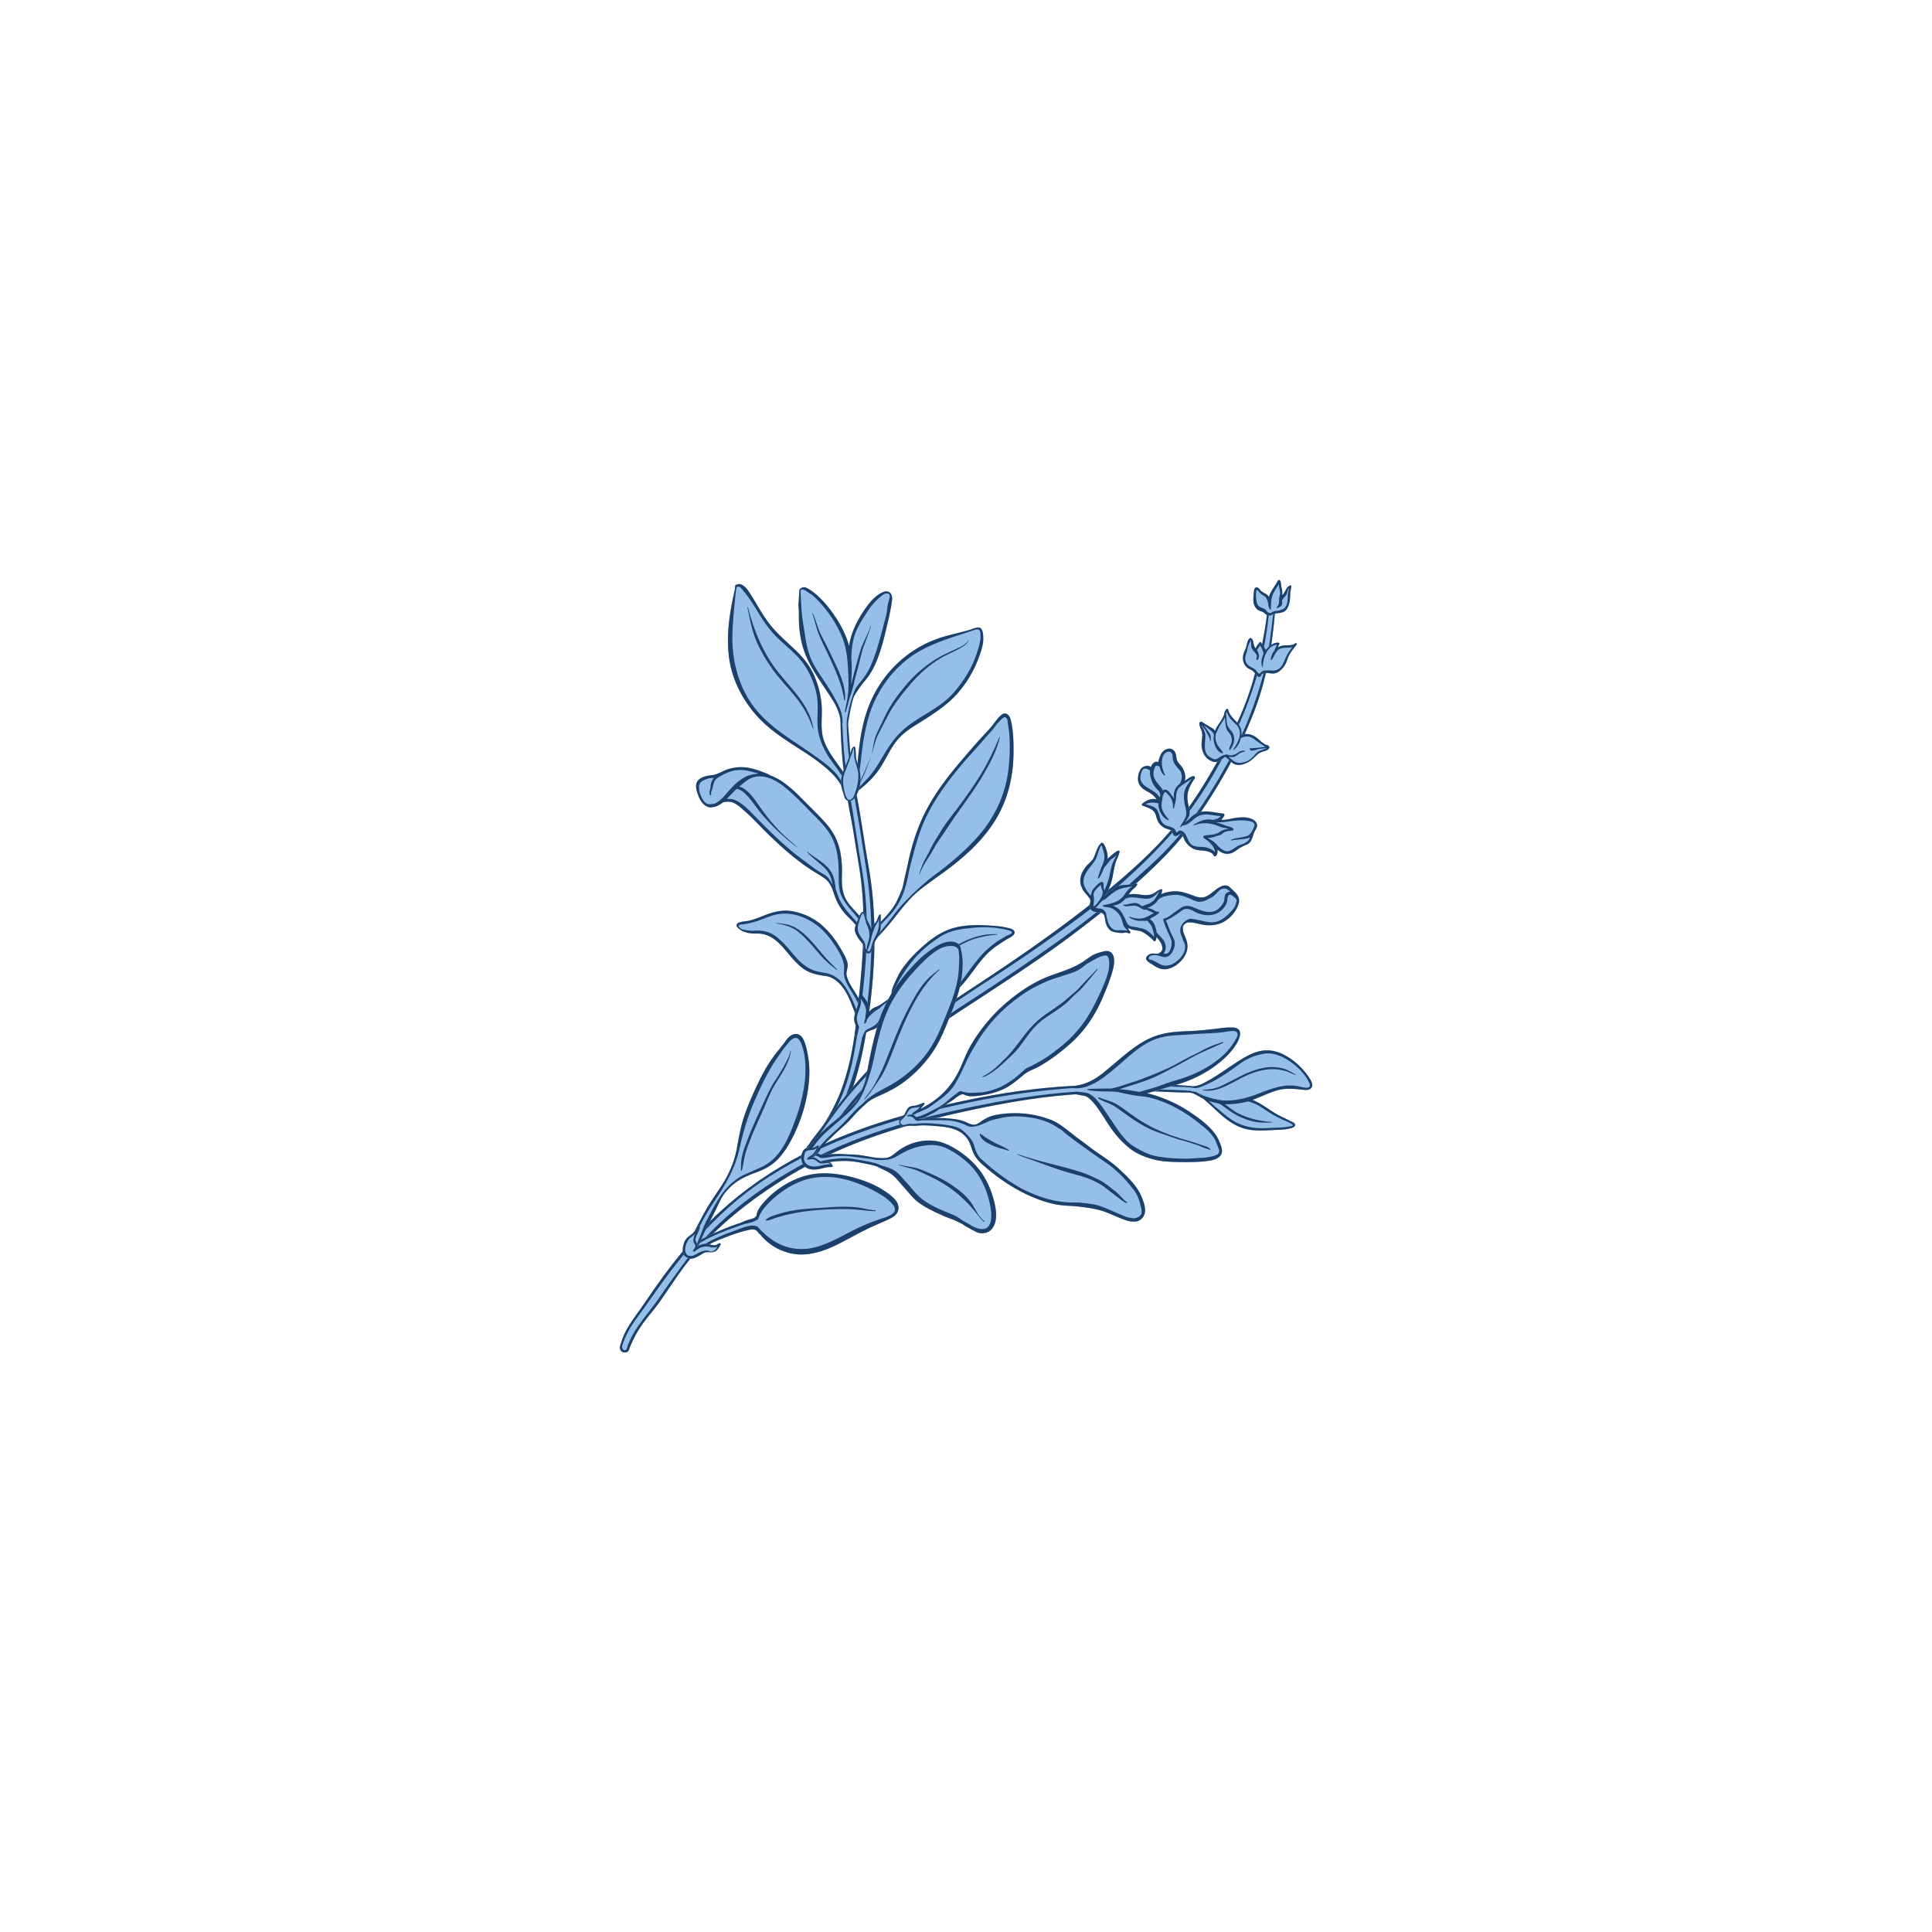 <?xml version="1.0" encoding="UTF-8"?>
<svg data-bbox="259.887 243.151 290.281 323.941" height="1080" viewBox="0 0 810 810" width="1080" xmlns="http://www.w3.org/2000/svg" data-type="color">
    <g>
        <defs>
            <clipPath id="f3dc37b6-edcf-4c8b-9b4b-837515037785">
                <path d="M259.887 454H504v113H259.887Zm0 0"/>
            </clipPath>
            <clipPath id="9d7ed4a2-2a7e-4ce4-88ee-d17fb38ea0f8">
                <path d="M499 440h51.164v34H499Zm0 0"/>
            </clipPath>
        </defs>
        <path d="M364.371 424.629c2.738-20.266 3.363-41.008-.195-61.238-1.75-9.938-3.098-19.934-4.977-29.856-.957-5.043-1.867-10.07-2.418-15.176-.504-4.629-.804-9.277-1.16-13.91 0-.148-.008-.293-.008-.43-.008-.183.008-.363-.074-.527-.012-.152-.02-.3-.031-.449 0-.004-.004-.012-.012-.016.055-.187-.012-1.21-.172-1.457a1.9 1.9 0 0 0-.605-.605c-.235-.156-.73-.426-.989-.418-.675.02-1.03.473-1.285 1.152-.074.203-.086.461-.058.719.12 10.766 1.172 21.305 2.828 31.934.848 5.441 1.969 10.238 2.793 15.68.805 5.34 1.87 11.038 2.633 16.386 2.964 20.691.566 42.309-1.797 63.004-1.074 9.375-2.895 18.953-6.262 27.855-1.598 4.227-3.922 8.836-6.293 12.68-2.195 3.566-4.922 6.371-7.156 9.844-1.215 1.418-2.344 3.25-.434 3.664 2.43.535 4.504-1.258 5.707-3.281 5.918-6.778 10.145-15.653 13.074-24.012 3.547-10.133 5.457-20.93 6.891-31.543" fill="#95bfe9" data-color="1"/>
        <path d="M355.16 457.945c-1.601 4.23-3.426 8.649-5.797 12.493-2.304 3.734-5.148 7.375-7.437 11.136-.563.457-1.192.844-1.938 1.09-.406.133-.836.195-1.254.035-.656-.25-.062-1.21.27-1.683.012-.012.031-.016.043-.028 6.926-6.968 12.207-16.277 15.437-25.511 3.547-10.133 4.813-20.965 6.25-31.579 2.735-20.265 4.086-39.914.528-60.144-1.75-9.938-3.18-20.992-5.059-30.91-.957-5.047-1.613-10.645-2.168-15.758-.55-5.043-.55-9.234-.95-14.293.075-.512.036-1.027.462-1.461.629-.656 1.387.293 1.574.773.074.196-.035.172.05.504.02.09-.202.41-.202.434.125 10.793 1.726 21 3.383 31.648.847 5.438 1.804 10.282 2.625 15.72.804 5.339 1.757 10.956 2.523 16.3 2.965 20.691 2.172 41.598-.95 62.191-1.425 9.38-4.023 20.137-7.39 29.043Zm9.211-33.316c2.738-20.266 3.363-41.008-.195-61.238-1.75-9.938-3.098-19.934-4.977-29.856-.957-5.043-1.867-10.07-2.418-15.176-.504-4.629-.804-9.277-1.16-13.91 0-.148-.008-.293-.008-.43-.008-.183.008-.363-.074-.527-.012-.152-.02-.3-.031-.449 0-.004-.004-.012-.012-.016.055-.187-.012-1.21-.172-1.457a1.9 1.9 0 0 0-.605-.605c-.235-.156-.73-.426-.989-.418-.675.02-1.03.473-1.285 1.152-.074.203-.086.461-.058.719.12 10.766 1.172 21.305 2.828 31.934.848 5.441 1.969 10.238 2.793 15.68.805 5.34 1.87 11.038 2.633 16.386 2.964 20.691.566 42.309-1.797 63.004-1.074 9.375-2.895 18.953-6.262 27.855-1.598 4.227-3.922 8.836-6.293 12.68-2.195 3.566-4.922 6.371-7.156 9.844-1.215 1.418-2.344 3.25-.434 3.664 2.43.535 4.504-1.258 5.707-3.281 5.918-6.778 10.145-15.653 13.074-24.012 3.547-10.133 5.457-20.93 6.891-31.543" fill="#1c406a" data-color="2"/>
        <path d="M353.117 323.078c-2.824-4.187-6.023-7.851-7.71-12.707-1.665-4.793-.528-9.746-.927-14.687-.363-4.48-1.472-8.848-3.351-12.946-2.008-4.379-5.133-7.886-8.629-11.136-3.809-3.532-7.66-6.872-10.71-11.106-2.61-3.613-4.704-7.555-7.09-11.305-.798-1.254-1.782-2.859-3.063-3.664-.496-.312-1.086-.664-1.696-.683-.464-.004-.847.27-1.226.3-.258.028-.461.184-.473.458-.02.441-.055.902-.105 1.367-2.149 9.226-3.707 18.8-2.54 28.277 1.09 8.883 4.989 16.86 10.684 23.703 5.746 6.906 13.242 11.367 20.68 16.192 3.902 2.53 7.707 5.207 11.09 8.41 1.699 1.61 3.21 3.285 4.36 5.332.577 1.039 1.034 2.144 1.523 3.238.414.55.734 1.156 1.183 1.692.195.234.442.539.723.773.32.008.656.05.933.152 2.914-1.09-2.773-10.347-3.656-11.66" fill="#95bfe9" data-color="1"/>
        <path d="M313.563 254.566c-.032-.12-.215-.074-.192.051.93 4.602 1.734 9.113 3.488 13.504 1.782 4.45 4.364 8.738 7.149 12.629 2.851 3.98 6.305 7.477 9.379 11.27 3.304 4.062 5.898 8.55 7.441 13.566.035.117.203.074.184-.05-1.473-9.692-8.77-16.24-14.598-23.54-6.457-8.09-10.309-17.484-12.851-27.43" fill="#1c406a" data-color="2"/>
        <path d="M340.047 315.793c-7.285-5.125-14.688-9.344-20.918-15.844-6.215-6.48-9.75-14.441-11.317-23.304-1.628-9.157-.226-18.493.579-27.692.015-.074.027-.148.046-.223.098-.421.211-2.328.547-2.628a.223.223 0 0 0 .043-.043c.063-.012.137-.036.235-.07.863-.302 1.734.906 2.195 1.46 2.414 2.918 4.121 5.547 6.078 8.77 2.582 4.273 5.246 8.176 8.867 11.613 3.653 3.48 8.016 6.8 10.852 11.027 2.676 3.985 4.512 8.547 5.281 13.254.766 4.715-.383 10.54.625 15.203.965 4.446 3.172 8.68 5.867 12.305 2.243 3.027 4.328 5.961 5.965 9.348.266.547 2.219 4.652 1.051 4.648-.203-.008-2.879-5.777-4.832-8.402-2.563-3.45-7.676-6.973-11.164-9.422Zm15.375 18.578c.246.254.523.399.816.469 4.051-.211-2.195-10.375-3.12-11.762-2.825-4.187-6.024-7.851-7.712-12.707-1.664-4.793-.527-9.746-.926-14.687-.363-4.48-1.472-8.848-3.351-12.946-2.008-4.379-5.133-7.886-8.629-11.136-3.809-3.532-7.66-6.872-10.71-11.106-2.61-3.613-4.704-7.555-7.09-11.305-.798-1.254-1.782-2.859-3.063-3.664-.496-.312-1.086-.664-1.696-.683-.464-.004-.847.27-1.226.3-.258.028-.461.184-.473.458-.02.441-.055.902-.105 1.367-2.149 9.226-3.707 18.8-2.54 28.277 1.09 8.883 4.989 16.86 10.684 23.703 5.746 6.906 13.242 11.367 20.68 16.192 3.902 2.53 7.707 5.207 11.09 8.41 1.699 1.61 3.21 3.285 4.36 5.332.644 1.156 1.14 2.39 1.687 3.605.386.649.808 1.348 1.324 1.883" fill="#1c406a" data-color="2"/>
        <path d="M412.242 267.734c-.023-1.382-.008-3.144-.984-4.242-.926-1.039-3.363.176-4.352.477-4.754 1.437-9.636 2.254-14.312 3.984-11.559 4.274-20.832 12.727-26.399 23.688-3.101 6.105-4.738 12.773-5.695 19.52-.957 6.792-1.184 13.605-2.574 20.331a.67.67 0 0 0-.067.297c-.046.238-1.078 1.797-1.129 2.031-.05.22-.46 1.301-.007 1.473.402.152.96-1.215 1.004-1.3.156.077.832-1.548 1.03-1.696 3.798-2.86 7.15-5.836 9.868-9.785 2.738-3.969 4.5-8.52 7.586-12.254 3.191-3.867 7.516-6.067 11.652-8.75 4.032-2.606 8.028-5.281 11.5-8.63 3.45-3.323 6.282-7.339 8.52-11.562 1.055-1.996 1.922-4.09 2.695-6.21.809-2.247 1.7-4.954 1.664-7.372" fill="#95bfe9" data-color="1"/>
        <path d="M405.918 268.605c-1.418 2.172-4.871 3.325-7.125 4.399-2.426 1.16-4.781 2.242-7.04 3.715-4.534 2.972-8.472 6.402-11.968 10.547-3.445 4.078-6.582 8.363-8.832 13.218-1.156 2.48-2.437 4.91-3.535 7.41-1.082 2.473-1.3 5.223-1.813 7.844-.011.055.075.078.086.024.711-2.75 1.344-5.535 2.61-8.102 1.203-2.441 2.547-4.832 3.781-7.265 2.54-5.004 6.137-9.497 9.79-13.73 3.565-4.134 7.628-7.786 12.312-10.614 2.32-1.406 4.863-2.426 7.261-3.692 1.852-.972 3.535-1.847 4.63-3.668.058-.097-.095-.18-.157-.086" fill="#1c406a" data-color="2"/>
        <path d="M365.098 317.29c-.375 1.167-1.043 2.296-1.5 3.444a153.001 153.001 0 0 1-1.578 3.805c-.551 1.29-1.22 2.512-1.82 3.774-.481 1.03-1.2 1.91-1.598 2.984-.012.031.039.05.054.02.59-1.102 1.414-2.016 1.961-3.145.613-1.258 1.27-2.473 1.817-3.762.503-1.195.894-2.398 1.336-3.61.43-1.163 1.05-2.308 1.363-3.503.012-.024-.024-.04-.035-.008" fill="#1c406a" data-color="2"/>
        <path d="M408.336 277.043c-1.906 4.652-5.172 9.559-8.48 13.344-6.598 7.55-16.215 10.191-23.075 17.445-3.246 3.43-5.566 7.477-7.953 11.504-1.336 2.27-2.84 4.422-4.558 6.426a26.788 26.788 0 0 1-1.622 1.703c-1.199 1.402-2.64 2.648-3.691 4.164a5.947 5.947 0 0 0-.562.637 4.18 4.18 0 0 0-.625 1.234c-.094.29-.192.57-.32.84a8.548 8.548 0 0 1-.34.61c-.243.28-.317.28-.497.09-.203-.669 1.27-2.423 1.715-3.7.215-.621.453-1.363.586-2.113.934-2.434 1.082-4.614 1.606-7.18.214-1.43.476-3.738.636-5.168.594-5.434 1.48-10.883 2.996-16.145 2.762-9.566 8.465-18.191 16.313-24.37 7.758-6.114 17.96-8.844 27.203-11.95 1.223-.414 3.133-1.234 3.32.8.106 1.15.157 2.47-.066 3.595-.527 2.644-1.559 5.742-2.586 8.234Zm3.906-9.309c-.023-1.382-.008-3.144-.984-4.242-.926-1.039-3.363.176-4.352.477-4.754 1.437-9.636 2.254-14.312 3.984-11.559 4.274-20.832 12.727-26.399 23.688-3.101 6.105-4.738 12.773-5.695 19.52-.848 6.007-1.125 12.023-2.137 17.987-.343 1.137-.71 2.254-1.289 3.34-.363.688-1.387 2.293-.71 3.051.636.719 1.644-1.351 1.784-1.64.38-.778.696-1.473 1.313-2.11a4.71 4.71 0 0 1 .14-.137c3.45-2.668 6.516-5.492 9.024-9.14 2.738-3.969 4.5-8.52 7.586-12.254 3.191-3.867 7.516-6.067 11.652-8.75 4.032-2.606 8.028-5.281 11.5-8.63 3.45-3.323 6.282-7.339 8.52-11.562 1.055-1.996 1.922-4.09 2.695-6.21.809-2.247 1.7-4.954 1.664-7.372" fill="#1c406a" data-color="2"/>
        <path d="M360.434 323.145c-.301-1.649-1.114-3.172-1.434-4.825-.324-1.687-.016-3.472-.559-5.129-.054-.171-.199-.257-.378-.191-1.094.406-1.395 2.578-1.727 3.523-.809 2.325-1.852 4.543-2.785 6.813-.793 1.922-1.098 3.848-.863 5.91.175 1.598.832 3.031 1.261 4.543.149.418.426.863.727 1.191.207.227.46.403.633.657 2.55.925 3.964-2.297 4.78-4.676.864-2.531.817-5.211.345-7.816" fill="#95bfe9" data-color="1"/>
        <path d="M358.086 333.52c-.25.68-.54 1.152-1.176 1.562-.738.469-.965.242-1.664-.102-.926-1.445-1.168-3.003-1.45-4.363-.483-2.39-.503-4.336.337-6.601.789-2.118 1.762-4.399 2.437-6.559.246-.781.743-1.746.903-2.547.05-.23.547-2.262.597-.531.024.672.016 1.332.024 1.996.02 2.23 1.238 4.918 1.62 7.102.712 4.16-1.198 8.894-1.628 10.043Zm2.348-10.375c-.301-1.649-1.114-3.172-1.434-4.825-.324-1.687-.016-3.472-.559-5.129-.054-.171-.199-.257-.378-.191-1.094.406-1.395 2.578-1.727 3.523-.809 2.325-1.852 4.543-2.785 6.813-.793 1.922-1.098 3.848-.863 5.91.214 1.871 1.074 3.516 1.464 5.328.18.367.516.602.793.903 2.782 1.394 4.29-2.02 5.145-4.516.863-2.531.816-5.211.344-7.816" fill="#1c406a" data-color="2"/>
        <path d="M351.648 299.09c.192.156.356.344.45.629.347 1.011.433 2.054.703 3.086.148.558.332 1.523.972 1.773.926-.129 1.399-.594 1.422-1.394.453-2.164.75-4.352 1.5-6.438.024-.066.067-.105.098-.16.441-2.066.98-4.211 1.46-5.008 1.15-1.91 2.708-4.27 4.173-5.93 2.457-2.78 4.234-6.199 5.55-9.64 1.442-3.758 2.473-7.64 3.399-11.551 1.008-4.293 2.082-8.508 2.621-12.887.313-2.507-1.191-4.386-3.726-3.343-3.012 1.242-5.356 3.945-7.2 6.523-3.14 4.39-6.37 10.3-7.062 16.125a44.751 44.751 0 0 0-.555-1.82c-1.473-4.485-3.867-8.633-6.617-12.438-2.633-3.644-5.871-7.199-9.684-9.629-1.168-.738-2.43-1.215-3.543-.226-.632.562-.46.93-.53 1.804-.126 1.41-.161 2.829-.298 4.239-.11 1.203.13 2.543.137 3.757.004 1.29.012 2.57.035 3.86.05 2.555.383 5.07.848 7.574 1.883 10.078 8.48 17.695 13.707 26.184.918 1.492 1.605 3.18 2.14 4.91" fill="#95bfe9" data-color="1"/>
        <path d="M344.43 266.543c-1.57-3.04-2.293-6.395-3.707-9.504-.047-.09-.203-.016-.164.082.98 2.828 1.546 5.79 2.632 8.594 1.172 2.988 2.723 5.855 4.063 8.777 2.816 6.145 5.8 12.207 6.652 18.973.031.23.352.226.371-.016.434-6.332-2.695-12.25-5.324-17.84-1.433-3.07-2.969-6.058-4.523-9.066" fill="#1c406a" data-color="2"/>
        <path d="M373.996 251.57c.313-2.507-1.191-4.386-3.726-3.343-3.012 1.242-5.356 3.945-7.2 6.523-3.14 4.39-6.37 10.3-7.062 16.125a44.751 44.751 0 0 0-.555-1.82c-1.473-4.485-3.867-8.633-6.617-12.438-2.633-3.644-5.871-7.199-9.684-9.629-1.168-.738-2.43-1.215-3.543-.226-.632.562-.46.93-.53 1.804-.126 1.41-.161 2.829-.298 4.239-.11 1.203.13 2.543.137 3.757.004 1.29.012 2.57.035 3.86.05 2.555.383 5.07.848 7.574 1.883 10.078 8.48 17.695 13.707 26.18 1.59 2.59 2.699 5.695 3.008 8.722.011.157.558 1.43.605 1.086.711-4.894-2.066-9.293-4.008-12.77-2.363-4.234-5.488-8.202-7.867-12.433-2.488-4.402-3.242-9.07-3.984-14.054-.367-2.512-.883-5.059-1.094-7.582-.203-2.485-.324-4.91-.453-7.395a35.095 35.095 0 0 1-.055-1.813c-.02-1.816 2.516-.085 2.707.075.883.73 1.906 1.172 2.754 1.953a45.81 45.81 0 0 1 4.781 5.144c2.961 3.676 5.54 7.922 7.286 12.313 1.906 4.754 2.261 10.351 2.476 15.433.11 2.704.156 5.477-.137 8.165-.27 2.46-.922 4.89-1.343 7.328-.043.242.324.414.406.16.918-2.985 1.41-5.469 2.422-8.2.355-1.44.86-2.956 1.062-3.984.567-2.89 1.29-4.887 2-7.75.66-2.648 1.203-5.304 2.145-7.87.992-2.72 2.062-5.333 2.914-8.095.039-.113-.133-.156-.172-.043-.871 2.692-2.313 5.258-3.399 7.88-.984 2.35-1.566 4.824-2.277 7.269-.598 2.031-1.918 7.242-2.418 9.293.09-2.48.43-8 .07-10.469-.003-3.59.352-7.266 1.481-10.531 1.168-3.356 3.23-6.488 5.164-9.457 1.82-2.801 3.742-4.95 6.363-7.024.614-.496 3.352-1.691 3.051.86-.086.695-.375 1.394-.55 2.07-.548 2.098-.43 3.902-1.016 5.988-1.895 6.832-3.594 14.63-6.578 21.121-1.516 3.301-3.329 5.336-5.563 8.172-1.906 2.418-4.21 12.282-4.32 15.305 0 .125.008 3.855 1.023-2.29.285-1.69 1.383-7.706 2.262-9.175 1.148-1.91 2.707-4.27 4.172-5.93 2.457-2.78 4.234-6.199 5.55-9.64 1.442-3.758 2.473-7.64 3.399-11.551 1.008-4.293 2.082-8.508 2.621-12.887" fill="#1c406a" data-color="2"/>
        <path d="M425.246 390.418c-.613-1.059-1.95-1.2-3.023-1.469-2.45-.605-4.961-.773-7.473-.926-4.89-.308-10.035-.3-14.79 1-4.323 1.184-8.054 3.536-11.468 6.38-3.949 3.292-7.351 7.308-10.277 11.523-1.402 2.02-2.68 4.156-3.672 6.402a9.934 9.934 0 0 0-.754 2.793c-.055.438.29 2.129.004 2.371-.754.637-1.348 1.602-2.012 2.352a45.045 45.045 0 0 1-2.922 3c-1.867 1.75-4.488 3.117-6.875 3.969-.578.203-1.953.804-1.504 1.66.11.203.32.336.567.418.004.035.035.07.078.078 3.18.57 5.984-1.012 8.445-2.934 1.473-1.14 2.696-2.629 3.961-3.988.637-.688 1.41-1.223 2.176-1.75 1.145-.559 2.363-.824 3.813-.738 2.375.148 4.734.398 7.113.406 4.41.004 8.601-1.34 12.191-3.89 7.637-5.438 10.93-14.946 18.738-20.274 1.88-1.29 3.825-2.621 5.825-3.703.781-.422 2.531-1.536 1.86-2.68" fill="#95bfe9" data-color="1"/>
        <path d="M418.11 391.668c-4.169-.203-7.91.547-11.778 2.113-3.715 1.504-7.422 3.7-10.809 5.824-3.437 2.16-6.699 4.829-9.562 7.704-1.426 1.421-2.746 2.957-4.027 4.5-1.184 1.418-2.66 2.945-3.414 4.636-.047.106.054.192.152.149 1.234-.621 2.187-2.266 3.058-3.313 1.29-1.554 2.602-3.082 3.985-4.554 2.87-3.059 6.242-5.778 9.715-8.13 3.277-2.218 6.879-4.406 10.515-5.988 3.817-1.671 8.059-2.418 12.172-2.773.11-.008.098-.16-.008-.168" fill="#1c406a" data-color="2"/>
        <path d="M422.512 392.11c-.922.37-1.375.847-2.254 1.3-2.235 1.156-4.137 2.695-6.04 4.34-3.632 3.125-7.343 8.504-10.175 12.313-3.984 5.347-8.742 8.648-15.621 9.59-3.09.417-5.336-.235-8.402-.157-.215.027-.504 0-.805-.035-.774.055-1.547.137-2.32.215-.77.27-1.387.668-2.247 1.11-1.375 1.144-3.253 3.437-4.437 4.636-1.332 1.348-2.426 1.594-4.05 2.562-1.134.672-2.403.875-3.61 1.23-.492-.179-1.223-.112-.696-.413 1.891-1.09 3.942-1.778 5.793-2.992 1.817-1.188 3.23-2.848 4.766-4.368.95-.93 1.473-1.742 1.809-2.433-.188-.578-.016-1.309.511-1.719 0-.055.016-.14.016-.184.07-2.347 1.617-5.12 2.793-7.085a66.234 66.234 0 0 1 5.125-7.29c3.18-3.886 7.012-7.058 11.223-9.808 4.418-2.89 8.793-3.422 14.035-3.93 4.949-.476 10.406-.246 15.187 1.137.282.086 1.516.441 1.004 1.11-.344.449-1.105.667-1.605.87Zm2.734-1.692c-.613-1.059-1.95-1.2-3.023-1.469-2.45-.605-4.961-.773-7.473-.926-4.89-.308-10.035-.3-14.79 1-4.323 1.184-8.054 3.536-11.468 6.38-3.949 3.292-7.43 6.71-10.36 10.929-1.398 2.02-2.597 4.75-3.589 6.996a9.934 9.934 0 0 0-.754 2.793c-.055.438.29 2.129.004 2.371-.754.637-1.348 1.602-2.012 2.352a45.045 45.045 0 0 1-2.922 3c-1.867 1.75-4.488 3.117-6.875 3.969-.578.203-1.953.804-1.504 1.66.11.203.32.336.567.418.004.035.035.07.078.078 3.18.57 5.984-1.012 8.445-2.934 1.47-1.14 2.696-2.629 3.961-3.988.637-.688 1.41-1.223 2.176-1.75 1.145-.559 2.363-.824 3.813-.738 2.375.148 4.734.398 7.113.406 4.41.004 8.601-1.34 12.191-3.89 7.637-5.438 10.93-14.946 18.738-20.274 1.88-1.29 3.825-2.621 5.825-3.703.781-.422 2.531-1.536 1.86-2.68" fill="#1c406a" data-color="2"/>
        <path d="M360.621 419.969c-1.539-3.73-4.57-6.805-5.61-10.754-.484-1.86.696-3.485.325-5.352-.399-2.047-1.73-4.14-2.75-5.933-2.184-3.844-5.024-7.543-8.414-10.399-3.309-2.785-7.55-4.652-11.785-5.46-4.246-.813-8.188.218-12.121 1.788-1.934.77-3.88 1.52-5.891 2.07-1.406.38-3.05.313-4.41.817-1.172.438-1.336 1.094-1.004 1.727 1.375 1.07 2.582 1.914 4.41 2.343 1.223.274 2.445.41 3.68.57 3.398-.038 5.972.958 8.586 3.2 4.363 3.742 7.125 9.101 12.117 12.144 2.562 1.56 5.516 2.094 8.433 2.47 2.926.374 5.32 2.417 7.06 4.675 1.679 2.184 2.847 4.75 3.839 7.309.601 1.543 1.226 3.082 1.824 4.625.422 1.09.688 2.238 1.05 3.355-.042.043-.073.094-.116.14-.387.438.066 1.02.515.946.004.02.012.04.016.055.094.215.363.203.445-.016a3.93 3.93 0 0 0 .121-.543c2.211-2.805.926-6.762-.32-9.777" fill="#95bfe9" data-color="1"/>
        <path d="M344.965 400.195c-1.828-2.23-3.672-4.453-5.652-6.543-1.727-1.824-3.649-3.511-5.844-4.746-2.438-1.367-5.125-1.656-7.852-1.926-.129-.011-.176.176-.047.196 2.633.363 5.235 1.062 7.532 2.41 2.25 1.32 4.152 3.371 5.941 5.25 1.832 1.945 3.496 4.05 5.27 6.047 1.945 2.183 4.207 3.98 6.496 5.785.097.074.207-.043.128-.133-1.94-2.168-4.125-4.09-5.972-6.34" fill="#1c406a" data-color="2"/>
        <path d="M360.598 426.629c-.496-1.606-1.32-2.695-1.926-4.258-1.008-2.61-2.445-5.8-3.961-8.156-1.395-2.176-2.754-3.652-4.977-4.985-2.632-1.578-6.066-1.402-8.882-2.523-5.997-2.394-8.625-7.797-13.118-12.043-2.074-1.965-4.27-3.66-7.093-4.21a15.156 15.156 0 0 0-4.278-.25c-1.601.128-3.39-.2-4.91-.493-.75-.191-1.254-.633-1.633-1.11-.566-.714.575-1.019 1.055-1.027 1.074-.02 2.71-.398 3.762-.62 3.535-.747 6.668-2.466 10.164-3.38 7.531-1.96 15.617 1.703 20.777 7.113 2.555 2.676 4.707 5.762 6.48 8.997.829 1.515 1.903 4.148 1.848 5.949-.047 1.566-.25 2.847.215 4.387.871 2.886 2.774 5.382 4.254 7.972 1.383 2.422 3.254 6.442 2.438 9.473-.063-.293-.137-.57-.215-.836Zm.023-6.66c-1.539-3.73-4.57-6.805-5.61-10.754-.484-1.86.696-3.485.325-5.352-.399-2.047-1.73-4.14-2.75-5.933-2.184-3.844-5.024-7.543-8.414-10.399-3.309-2.785-7.55-4.652-11.785-5.46-4.246-.813-8.188.218-12.121 1.788-1.934.77-3.88 1.52-5.891 2.07-1.406.38-3.05.313-4.41.817-1.473.55-1.356 1.442-.66 2.203 1.492 1.496 3.312 2.07 5.246 2.352a19.68 19.68 0 0 0 2.3.086c3.5-.082 6.122.922 8.786 3.199 4.363 3.742 7.125 9.101 12.117 12.144 2.562 1.56 5.516 2.094 8.433 2.47 2.926.374 5.32 2.417 7.06 4.675 1.679 2.184 2.847 4.75 3.839 7.309.601 1.543 1.226 3.082 1.824 4.625.422 1.09.688 2.238 1.05 3.355-.042.043-.073.094-.116.14-.387.438.066 1.02.515.946.004.02.012.04.016.055.094.215.363.203.445-.016a3.93 3.93 0 0 0 .121-.543c2.211-2.805.926-6.762-.32-9.777" fill="#1c406a" data-color="2"/>
        <path d="M370.867 424.242c.79-1.652 1.504-3.215 1.969-4.996.062-.234-.227-.453-.434-.308-1.101.78-2.191 1.562-3.328 2.296-1.148.754-2.597 1.02-3.644 1.914a9.582 9.582 0 0 0-.965.942 6.824 6.824 0 0 0-.277-2.586c-.32-1.035-.97-2-1.583-2.871-.3-.438-.652-.84-.957-1.27-.675-.351-1.171-.125-1.546.38l-.082.534c.02 2.036-.52 3.766-1.22 5.707-.53 1.473-.917 2.93-.523 4.48.258 1.013.825 1.88.946 2.942v.012c-.227.977-.602 1.922-.664 2.91-.055.93.824 1.356 1.609 1.375 1.11.035 1.797-.898 2.312-1.746.2-.324.387-.644.57-.95 1.02-.933 2.423-1.042 3.692-1.64 1.067-.488 1.895-1.637 2.496-2.601.844-1.344.946-3.094 1.63-4.524" fill="#95bfe9" data-color="1"/>
        <path d="M370.867 424.242c.79-1.652 1.504-3.215 1.969-4.996.062-.234.297-.867.094-.723-1.106.778-2.72 1.977-3.856 2.711-1.148.754-2.597 1.02-3.644 1.914-.375.32-.696.672-1.004 1.02.086-.89.027-1.797-.238-2.664-.32-1.035-.97-2-1.583-2.871-.312-.453-.683-.871-1-1.332-.105-.149-.171-.32-.242-.492-.133-.055-.27-.122-.402-.149-.43-.07-.73.91-.945 1.77-.008 1.968-.536 3.664-1.215 5.554-.531 1.473-.918 2.93-.524 4.48.258 1.009.559 1.345.68 2.407-.227.98-.336 2.461-.398 3.457-.012.262-.274 1.031-.164 1.207.066-.465.496.688.625.223.296-1.02.902-4.078 1.18-5.11-.087-.527-.583-1.164-.677-1.656-.226-1.265-.46-1.988-.148-3.238.418-1.652 1.43-3.469 1.559-5.176.043-.625-.028-1.32-.11-2.02.332.622.75 1.215 1.082 1.755.66 1.085 1.164 2.187 1.203 3.476.028 1.078-.34 2.086-.3 3.152a9.377 9.377 0 0 0-.504 2.051c-.02.14.12.278.261.192.63-.399.688-1.04.957-1.696.43-1.054 1.985-2.472 2.864-3.18.949-.765 2.11-1.292 3.023-2.183.887-.848 1.645-1.332 2.563-2.113-.524 1.316-.965 2.187-1.672 3.414-.797 1.367-1.422 3.847-2.278 5.18-.734 1.148-2.246 1.855-3.441 2.515-1.039.383-1.602.813-2.133 1.547-.215.473-.445.934-.648 1.426-.137.347-.504 1.3-.41 1.867.515.367.629-.191.894-.629.16-.258.504-1.883.652-2.133 1.024-1.062 2.473-1.21 3.805-1.832 1.067-.488 1.895-1.637 2.496-2.601.844-1.344.946-3.094 1.63-4.524" fill="#1c406a" data-color="2"/>
        <path d="M424.93 315.46c.023-4.491-.075-9.269-1.157-13.655-.28-1.14-.875-2.211-2.03-2.621-.966-.336-1.977.593-2.602 1.18-.957.894-1.72 2.011-2.512 3.05-1.152 1.508-2.41 2.902-3.719 4.281-3.492 3.703-6.808 7.606-10.11 11.48-6.573 7.688-12.6 15.794-16.663 25.11-2.196 5.02-3.813 10.336-5.04 15.676-.562 2.43-1.03 4.887-1.632 7.309-.613 2.468-.883 7.55-2.309 9.703-1.808 2.734-13.68 15.793-13.379 19.207.09 1.11 9.383-10.457 10.012-10.38 1.078-1.484 1.54-1.995 2.121-2.952.73-1.348 1.961-2.094 2.824-3.356 1.461-2.133 2.77-3.48 4.664-5.207 3.758-3.418 8.625-5.898 12.711-8.898 7.903-5.813 15.278-12.352 20.637-20.653 5.664-8.793 8.133-18.882 8.184-29.273" fill="#95bfe9" data-color="1"/>
        <path d="M419.207 309.098c.04-.149-.172-.215-.227-.07-2.203 5.433-4.726 10.62-7.77 15.632-3.003 4.938-6.401 9.59-9.815 14.242-1.606 2.196-3.368 4.278-4.942 6.504-1.644 2.317-3 4.797-4.523 7.188-1.36 2.148-2.305 4.594-3.621 6.797-1.313 2.207-2.247 4.726-2.95 7.187-.027.102.121.145.157.047.921-2.527 2.347-5.031 3.855-7.266 1.438-2.129 2.473-4.492 3.95-6.593 3.206-4.555 5.753-8.707 9.027-13.22 3.394-4.683 7.144-9.917 10.023-14.921 2.805-4.879 5.578-10.012 6.836-15.527" fill="#1c406a" data-color="2"/>
        <path d="M412.137 348.125c-5.63 7.152-13.356 13.633-20.621 18.984-4.067 2.993-11.914 10.055-16.496 16.07a193.68 193.68 0 0 1-5.278 6.673c-1.55 1.878-2.945 3.941-4.785 5.55-.93.813-.414-.664-.277-1.07.207-.644.71-1.352 1.062-1.937.68-1.118 1.54-2.211 2.344-3.243 1.644-2.097 3.629-3.922 5.39-5.918 2.778-3.148 4.965-7.117 6.044-11.261v-.008c.94-2.57 1.386-6.18 2.082-8.824 1.375-5.239 2.609-10.235 4.468-15.317 3.7-10.09 10.414-19.265 17.29-27.422 3.21-3.812 6.402-7.07 9.6-10.894 1.356-1.63 3.063-3.258 4.27-5.004.805-1.16 1.403-1.621 2.364-2.664.363-.399.77-.797 1.254-1.055.84-.45 1.507.719 1.558 1.235.192 1.859.54 3.503.707 5.37.43 4.817.239 9.844-.265 14.65-1.012 9.57-4.793 18.57-10.711 26.085Zm12.793-32.664c.023-4.492-.075-9.27-1.157-13.656-.28-1.14-.875-2.211-2.03-2.621-.966-.336-1.977.593-2.602 1.18-.957.894-1.72 2.011-2.512 3.05-1.152 1.508-2.41 2.902-3.719 4.281-3.492 3.703-6.808 7.606-10.11 11.48-6.573 7.688-12.6 15.794-16.663 25.11-2.196 5.02-3.813 10.336-5.04 15.676-.562 2.43-1.03 4.887-1.632 7.309-.387 1.554-.73 3.66-1.293 5.496-.774 1.828-1.492 3.695-2.426 5.449-1.484 2.816-3.402 5.074-5.61 7.351-1.886 1.946-3.792 3.997-4.96 6.465-.344.723-2.024 3.524-1.024 4.16.79.504 2.442-1.668 2.786-2.05 2.03-2.258 4.117-4.493 6.058-6.836 4.05-4.91 7.64-10.14 12.637-14.18 3.414-2.695 6.969-5.156 10.476-7.738 7.903-5.813 15.278-12.352 20.637-20.653 5.664-8.793 8.133-18.882 8.184-29.273" fill="#1c406a" data-color="2"/>
        <path d="M363.047 395.402c.355.059.613-.086.836-.285.586-1.27.55-2.742.176-4.105-.047-.164.039-.29.152-.352-.672-2.246-1.914-4.351-3.422-6.148-1.402-1.668-2.93-3.227-4.34-4.89-1.879-2.22-2.898-4.563-3.285-7.442-.32-2.356-.152-4.77-.148-7.137a42.427 42.427 0 0 0-.637-7.379c-.809-4.586-2.86-8.77-5.918-12.258-3.215-3.676-6.848-7.074-10.266-10.562-3.23-3.297-6.785-6.598-10.91-8.735a16.423 16.423 0 0 0-2.406-1.011 7.02 7.02 0 0 0-1.246-.688c-2.637-1.137-5.34-2.086-8.18-2.558-2.535-.426-5.133-.204-7.613.445-2.602.687-4.84 2.469-7.516 2.723-1.73.164-3.77.574-5.164 1.69-1.676 1.345-1.504 3.333-.926 5.224.57 1.878 1.29 3.832 2.743 5.207.93.87 2.402 1.68 3.664 1.222 1.515.004 3.027-.843 4.367-1.906.98-.402 2.625-.387 3.43-.227 2.19.442 4.187 2.438 5.816 3.848 3.371 2.93 6.39 6.305 9.582 9.422 6.312 6.172 13.086 12.137 20.672 16.695 1.512.91 3.035 1.782 4.305 3.02 1.652 1.617 2.398 4.265 3.14 6.387 1.2 3.421 3.09 6.355 5.684 8.886 1.472 1.442 2.933 2.825 3.949 4.645.945 1.699 1.226 3.672 2.27 5.316.308.492.644.809.98.98a.342.342 0 0 1 .21-.027" fill="#95bfe9" data-color="1"/>
        <path d="M363.047 393.73c-.48-.773-.774-1.644-1.082-2.496-.637-1.734-1.317-2.918-2.527-4.34-2.547-3.015-5.5-5.796-7.274-9.417-.75-1.528-1.246-3.204-1.816-4.836-.282-3.325-.883-6.329-3.235-8.895-2.472-2.691-5.894-4.312-8.629-6.695-.101-.078-.23.05-.144.148 2.125 2.41 4.8 4.192 7.11 6.414 1.257 1.203 2.288 2.637 2.89 4.278.125.332.71 2.742.812 3.082-.375-.602-1.523-2.536-2.027-3.059-1.203-1.234-2.48-1.754-3.93-2.652-1.96-1.215-4.257-3.075-6.125-4.43-7.218-5.254-13.668-11.55-19.886-17.934-2.528-2.59-5.899-6.316-9.368-7.625-.777-.293-1.863-.39-3.132-.32 1.261-1.293 2.84-2.969 4.164-4.195 2.078.25 3.96 2.293 5.261 3.816 1.965 2.301 3.621 4.848 5.598 7.153 4.309 5.02 9.11 9.437 14.367 13.445.059.043.137-.031.082-.078-2.793-2.512-5.64-4.856-8.199-7.614-2.738-2.937-5.25-6.203-7.57-9.476-1.707-2.41-4.996-7.531-8.465-8.2 1.672-1.398 3.715-3.288 5.914-3.921 4.871-1.399 9.695 1.281 13.324 4.262 3.902 3.195 7.059 6.554 10.594 10.136 3.504 3.555 7.64 7.41 9.625 12.106 1.992 4.738 2.305 9.98 2.258 15.031-.02 2.285-.012 4.469.593 6.68.59 2.132 2.403 4.847 3.813 6.515 3.215 3.805 5.887 6.532 7.352 11.524.168.57.277 1.14.37 1.722-.136.399-.308.536-.718-.129Zm-59.242-60.175c-.848.965-1.758 1.855-2.793 2.61-.946.687-1.844.944-2.793.956-1.117.234-2.254-.066-3.23-1.422-.926-1.289-2.02-3.617-1.876-5.539-.328-2.148 1.637-3.066 3.582-3.683.88-.274 1.782-.274 2.664-.329a4.96 4.96 0 0 0-1.02 1.582c-.433 1.082-.347 2.278-.667 3.387-.227.79-.387 1.524.086 2.235.148.226.527.082.441-.188-.27-.879.223-1.762.48-2.566.305-.953.348-1.887.774-2.825.422-.921 1.133-1.492 1.906-1.988.032-.012.063-.012.094-.031 4.684-2.695 7.598-3.473 12.086-2.59.774.152 3.652.895 4.399 1.125-1.047.145-3.59.582-4.59 1.024-3.996 1.761-6.735 5.039-9.543 8.242Zm60.738 58.84a.324.324 0 0 1 .031-.215c-.496-2.809-1.945-5.47-3.785-7.668-1.402-1.668-2.93-3.227-4.34-4.89-1.879-2.22-2.898-4.563-3.285-7.442-.32-2.356-.152-4.77-.148-7.137a42.427 42.427 0 0 0-.637-7.379c-.809-4.586-2.86-8.77-5.918-12.258-3.215-3.676-6.848-7.074-10.266-10.562-3.23-3.297-6.785-6.598-10.91-8.735a16.423 16.423 0 0 0-2.406-1.011 7.02 7.02 0 0 0-1.246-.688c-2.637-1.137-5.34-2.086-8.18-2.558-2.535-.426-5.133-.204-7.613.445-2.602.687-4.84 2.469-7.516 2.723-1.73.164-3.77.574-5.164 1.69-1.676 1.345-1.504 3.333-.926 5.224.57 1.878 1.29 3.832 2.743 5.207.93.87 2.402 1.68 3.664 1.222 1.515.004 3.027-.843 4.367-1.906.98-.402 2.625-.387 3.43-.227 2.19.442 4.187 2.438 5.816 3.848 3.371 2.93 6.39 6.305 9.582 9.422 6.312 6.172 13.086 12.137 20.672 16.695 1.512.91 3.035 1.782 4.305 3.02 1.652 1.617 2.398 4.265 3.14 6.387 1.2 3.421 3.09 6.355 5.684 8.886 1.472 1.442 2.933 2.825 3.949 4.645.945 1.699 1.226 3.672 2.27 5.316.601.965 1.332 1.266 1.91 1.098.402-.313.761-.68.863-1.203.129-.66.07-1.293-.086-1.95" fill="#1c406a" data-color="2"/>
        <path d="M369.293 383.695c.031-.355-.453-.379-.613-.14-.508.761-.758 1.566-1.102 2.406-.316.773-1.144 1.45-1.648 2.11-.336.449-.54.917-.668 1.394-.16-.54-.375-1.078-.637-1.625-.59-1.2-1.191-2.297-1.598-3.578-.129-.426-.261-1.383-.648-1.688-.469-.363-.762-.375-1.192.059-.753.773-1.128 2.07-1.523 3.047-.398.988-.89 2-1.164 3.03-.426 1.603.488 3.31 1.316 4.61.516.797 1.168 1.485 1.75 2.227.641.828.461 1.902.676 2.867.008.012.012.02.02.024a.627.627 0 0 0 .097.234c.344.547.7.828 1.313 1.023 1.117.36 1.914-1.03 2.203-1.86.3-.847.438-1.753.77-2.589.472-1.203 1.312-2.281 1.863-3.453 1.203-2.59.578-5.36.785-8.098" fill="#95bfe9" data-color="1"/>
        <path d="M366.563 393.504c-.547 1.062-.989 2.398-1.235 3.543-.101.496-.312.957-.558 1.398-.372.664-.797.547-1.172.153.02-.012.039-.024.043-.047.718-1.719 1.265-3.594 1.73-5.399a8 8 0 0 0 .168-.96c.406-1.34.902-2.75 1.453-3.922a15.31 15.31 0 0 1 .887-1.575c.285-.441.453-.918.629-1.39-.067 1.105.07 2.086-.074 3.18-.243 1.82-1.043 3.406-1.872 5.019Zm-3.77 3.828c.297-2.144-1.316-3.539-2.422-5.437-1.387-2.368-.578-4.153.164-6.61.086-.281 1.145-3.32 1.57-2.113.543 1.5.704 3.066 1.352 4.55.867 1.966 1.3 3.614.89 5.77-.308 1.621-1.093 3.184-.956 4.86a6.484 6.484 0 0 1-.598-1.02Zm6.5-13.637c.031-.355-.453-.379-.613-.14-.508.761-.758 1.566-1.102 2.406-.316.773-1.144 1.45-1.648 2.11-.336.449-.54.917-.668 1.394-.16-.54-.375-1.078-.637-1.625-.59-1.2-1.191-2.297-1.598-3.578-.129-.426-.261-1.383-.648-1.688-.469-.363-.762-.375-1.192.059-.753.773-1.128 2.07-1.523 3.047-.398.988-.89 2-1.164 3.03-.426 1.603.488 3.31 1.316 4.61.516.797 1.168 1.485 1.75 2.227.641.828.461 1.902.676 2.867.008.012.012.02.02.024a.627.627 0 0 0 .097.234c.344.547.7.828 1.313 1.023 1.117.36 1.914-1.03 2.203-1.86.3-.847.438-1.753.77-2.589.472-1.203 1.312-2.281 1.863-3.453 1.203-2.59.578-5.36.785-8.098" fill="#1c406a" data-color="2"/>
        <g clip-path="url(#f3dc37b6-edcf-4c8b-9b4b-837515037785)">
            <path d="M261.84 566.816c.02.059.043.102.078.137.394-.25.781-.582 1.156-.86 1.313-3.823 3.438-7.292 5.785-10.558a762.71 762.71 0 0 0 7.22-10.23c4.948-7.106 10.132-14.035 15.788-20.535 9.836-11.313 20.985-21.047 33.297-28.965 23.98-15.438 50.86-23.98 77.441-29.938a327.846 327.846 0 0 1 45.79-6.89c8.328-.664 16.644-1.106 24.96-1.461 8.301-.364 16.415.496 24.665.546h.152c.86.075 1.707.184 2.555.356.726.152 2.046.207 2.605-.55.727-.997-1.465-2.231-3.668-2.509-.812-.097-17.316-1.316-24.57-1.304-8.047.015-16.192.765-24.43 1.164-15.633.758-31.074 3.039-46.637 6.316-26.527 5.594-52.57 13.184-76.843 27.7-11.989 7.171-23.22 15.972-33.024 26.43-5.781 6.175-11.144 12.714-16.18 19.581-2.539 3.473-4.988 7.016-7.394 10.586-2.313 3.434-4.91 6.668-7.066 10.207-1.348 2.219-2.461 4.524-3.133 7-.278.484-.407 1.164-.473 1.59-.144.93.305 1.828 1.055 2.195.281.14.59.117.87-.008" fill="#95bfe9" data-color="1"/>
            <path d="M502.566 457.387c-.351.215-.957.203-1.332.222-.523.016-1.523-.265-2.043-.254-7.398-.62-15.02-.546-22.503-.535-8.04.02-16.84.332-24.915.844-15.636.977-31.023 3.602-46.586 6.887-26.527 5.59-51.207 12.902-75.488 27.418-11.988 7.168-24.015 16.203-33.812 26.668-7.168 7.652-10.82 13.277-14.633 18.488-2.543 3.465-4.586 6.707-7.672 10.82-2.488 3.309-5.367 6.77-7.52 10.313-1.308 2.144-2.675 4.957-3.359 7.351-.164.41-.98.793-1.52.11-.257-.317-.386-.89-.394-1.324 1.285-4.063 3.156-7.551 5.629-10.993 2.437-3.394 5.02-6.898 7.41-10.336 4.945-7.109 10.64-14.687 16.3-21.195 9.833-11.305 19.9-20.523 32.208-28.45 23.98-15.437 51.457-24.003 78.035-29.952 15.227-3.406 30.531-5.813 45.863-7.035 8.329-.66 17.11-.926 25.426-1.29 8.293-.355 16.414.5 24.664.555.645 0 3.613.32 4.469.399.3.023 2.27.988 1.773 1.289Zm-2.902-2.028c-.812-.097-17.316-1.316-24.57-1.304-8.047.015-16.192.765-24.43 1.164-15.633.758-31.074 3.039-46.637 6.316-26.527 5.594-52.57 13.184-76.843 27.7-11.989 7.171-23.22 15.972-33.024 26.43-5.781 6.175-11.144 12.714-16.18 19.581-2.539 3.473-4.988 7.016-7.394 10.586-2.313 3.434-4.91 6.668-7.066 10.207-1.348 2.219-2.461 4.524-3.133 7-.278.484-.407 1.164-.473 1.59-.144.93.305 1.828 1.055 2.195.117.063.355.149.594.239 1.21.18 1.75-.54 1.976-.711 1.313-3.825 3.535-8.008 5.879-11.274 2.437-3.394 4.992-6.101 7.379-9.539 4.95-7.11 9.414-14.27 15.07-20.77 9.836-11.312 21.77-20.785 34.082-28.703 23.98-15.437 49.207-23.52 75.79-29.472 15.222-3.406 31.324-6.403 46.656-7.617 8.328-.664 16.644-1.106 24.96-1.461 8.301-.364 16.415.496 24.665.546h.152c.86.075 1.707.184 2.555.356.726.152 2.046.207 2.605-.55.727-.997-1.465-2.231-3.668-2.509" fill="#1c406a" data-color="2"/>
        </g>
        <path d="M525.492 299.133c5.414-13.742 7.836-28 9.063-42.559.039-.16.062-.32.07-.484.004-.406.016-.809-.031-1.211-.074-.649-.367-1.262-1.012-1.434-.758-.203-1.469.504-1.77 1.13a6.751 6.751 0 0 0-.261.663c-.07.055-.114.114-.117.157-1.102 10.484-3.274 20.097-6.2 30.273-3.175 11.066-8.273 21.68-13.824 31.758-5.531 10.047-11.672 19.984-18.96 28.84-7.102 8.632-15.294 16.265-23.759 23.46-17.21 14.622-35.562 27.57-54.277 40.024-9.242 6.156-18.652 12.137-27.652 18.672-8.48 6.164-16.293 13.281-23.508 20.941-4.828 5.137-9.25 10.68-13.52 16.29-3.468 4.562-6.722 9.245-9.68 14.132-1.534 2.434-1.62 3.508-1.613 3.965-.027.816.36 1.434 1.442 1.656 1.398.281 2.27-1.34 2.914-2.386a17.53 17.53 0 0 0 .785-1.387c5.57-7.906 11.281-15.692 17.734-22.883 7.204-8.027 14.98-15.547 23.414-22.219 8.606-6.808 17.918-12.656 27.06-18.66 9.394-6.168 18.796-12.324 28-18.805 9.007-6.343 17.75-13.093 26.323-20.054 8.657-7.028 17.051-14.418 24.668-22.61 7.63-8.203 13.946-17.367 19.739-26.953a201.224 201.224 0 0 0 14.972-30.316" fill="#95bfe9" data-color="1"/>
        <path d="M496.293 347.996c-7.992 9.879-14.523 15.219-22.734 22.707-17.32 15.785-37.84 29.68-56.559 42.14-9.246 6.157-17.371 11.106-26.371 17.641-8.477 6.164-17.29 13.485-24.5 21.141-4.836 5.137-9.121 10.07-13.399 15.688a174.884 174.884 0 0 0-5.93 8.253c0-.035-3.277 4.747-4.831 7.133-.485.754-.754 1.266-1.621 1.633-.84-.422-1.13-.98-.864-1.664.188-.621.422-1.223.704-1.805.19-.422.414-.836.644-1.238 5.496-7.785 11.266-16.219 17.625-23.305 7.203-8.03 14.188-15.664 23.293-22.601 8.727-6.649 17.602-12.785 26.746-18.79 9.39-6.167 18.477-12.042 27.676-18.523 9.015-6.347 17.555-12.422 26.125-19.383 8.652-7.027 17.535-15.195 25.152-23.398 7.621-8.2 13.774-16.473 19.563-26.055 5.836-9.672 11.05-19.879 15.187-30.382 5.457-13.86 8.766-27.477 9.989-42.165.312-.644 1.164-1.418 1.546-.468.133.34.203.73.227 1.113-1.098 10.371-2.356 20.352-5.242 30.394-3.18 11.067-7.867 22.598-13.418 32.684-5.528 10.047-11.79 20.332-19.008 29.25Zm29.2-48.863c5.413-13.742 7.835-28 9.062-42.559.039-.16.062-.32.07-.484.004-.406.016-.809-.031-1.211-.074-.649-.367-1.262-1.012-1.434-.758-.203-1.469.504-1.77 1.13a6.751 6.751 0 0 0-.261.663c-.07.055-.114.114-.117.157-1.102 10.484-3.274 20.097-6.2 30.273-3.175 11.066-8.273 21.68-13.824 31.758-5.531 10.047-11.672 19.984-18.96 28.84-7.102 8.632-15.294 16.265-23.759 23.46-17.21 14.622-35.562 27.57-54.277 40.024-9.242 6.156-18.652 12.137-27.652 18.672-8.48 6.164-16.293 13.281-23.508 20.941-4.828 5.137-9.25 10.68-13.52 16.29-3.468 4.562-7.28 9.847-10.238 14.738-1.535 2.437-1.062 2.902-1.055 3.359-.027.816.36 1.434 1.442 1.656 1.398.281 2.27-1.34 2.914-2.386.355-.579.344-.418.527-.786 5.57-7.906 11.54-16.293 17.992-23.484 7.204-8.027 14.98-15.547 23.414-22.219 8.606-6.808 17.918-12.656 27.06-18.66 9.394-6.168 18.796-12.324 28-18.805 9.007-6.343 17.75-13.093 26.323-20.054 8.657-7.028 17.051-14.418 24.668-22.61 7.63-8.203 13.946-17.367 19.739-26.953a201.224 201.224 0 0 0 14.972-30.316" fill="#1c406a" data-color="2"/>
        <path d="M540.098 254.223c.468-1.153.695-2.418.773-3.645.05-.742-.004-1.473.086-2.215.113-.824.356-1.633.461-2.468.039-.278-.164-.547-.465-.454-1.574.485-1.941 2.442-2.902 3.536-.188.207-.36.386-.524.562.008-.012.008-.023.008-.027.176-1.149.004-2.352-.297-3.453-.261-.973 0-1.946-.664-2.766-.199-.254-.644-.14-.789.129-1.215 2.312-2.996 4.215-3.746 6.77-.004.03-.016.066-.023.105-.762-1.43-2.672-1.688-3.66-2.934-.465-.586-1.172-1.468-1.993-.965-.625.38-.656 1.536-.718 2.16-.278 2.7-.57 5.77 2.007 7.297.84.5 1.762.5 2.496 1.235.461.46.934.785 1.559.945.566.137 1.223-.105 1.73-.332.16-.074.297-.176.418-.289 1.172-.348 2.555-.312 3.715-.676 1.258-.383 2.043-1.304 2.528-2.515" fill="#95bfe9" data-color="1"/>
        <path d="M536.227 255.938c-.774.238-2.274.164-2.79.714a1.768 1.768 0 0 0-.156.102c-.965.637-1.86.012-2.406-.785-.578-.836-1.64-1.04-2.5-1.426-1.246-.566-1.523-1.965-1.664-3.203-.117-1-.133-2.02-.09-3.028 0-.011.145-1.14.305-.992.386.356.664.39.945.832.535.856 1.59 1.297 2.383 1.848.766.535 1.16 1.93 1.43 2.836.023 1 .265 1.976.828 2.715.097.129.277 0 .281-.13.129-1.89.016-3.585.59-5.437.57-1.824 1.824-3.425 2.777-5.109.067.504.055 1.082.14 1.473.263 1.172.59 2.277.208 3.449-.551 1.683.265 3.394-1.227 4.726-.172.16.004.493.219.395.977-.426 1.89-.664 2.063-1.922.058-.418-.028-.828-.098-1.238.062-.082.117-.16.168-.235.43-.62.773-1.125 1.312-1.652.828-.82.657-2.57 1.578-3.363-.21.855-.472 1.687-.546 2.566-.118 1.45-.012 3.555-.739 4.89-.8 1.49-1.547 1.516-3.011 1.974Zm3.87-1.715c.47-1.153.696-2.418.774-3.645.05-.742-.004-1.473.086-2.215.113-.824.356-1.633.461-2.468.039-.278-.164-.547-.465-.454-1.574.485-1.941 2.442-2.902 3.536-.188.207-.36.386-.524.562.008-.012.008-.023.008-.027.176-1.149.004-2.352-.297-3.453-.261-.973 0-1.946-.664-2.766-.199-.254-.644-.14-.789.129-1.215 2.312-2.996 4.215-3.746 6.77-.004.03-.016.066-.023.105-.762-1.43-2.672-1.688-3.66-2.934-.465-.586-1.172-1.468-1.993-.965-.625.38-.656 1.536-.718 2.16-.278 2.7-.57 5.77 2.007 7.297.84.5 1.762.5 2.496 1.235.461.46.934.785 1.559.945.566.137 1.223-.105 1.73-.332.16-.074.297-.176.418-.289 1.172-.348 2.555-.312 3.715-.676 1.258-.383 2.043-1.304 2.528-2.515" fill="#1c406a" data-color="2"/>
        <path d="M532.113 313.031c-.238-.496-.754-.71-1.363-.761-1.066-.579-1.938-1.223-2.852-2.086-.964-.914-2.058-1.72-3.328-2.125-1.11-.352-2.902-.547-4.105.093.066-.687.058-1.359-.05-1.953-.294-1.554-1.192-2.719-2.247-3.816-1.438-1.492-2.77-2.801-3.266-4.926-.047-.215-.28-.328-.484-.27-.48.149-1.16 1.493-1.191 2.329-.004.004-.004.02-.004.023-.653 1.89-1.774 3.309-2.875 4.95a8.554 8.554 0 0 0-.946 1.991c-.203-.402-.515-.761-.992-1.066-1.441-.941-2.96-1.652-4.36-2.684-.632-.464-1.288.051-1.214.774.098.996.55 1.976.91 2.887.723 1.859-.117 4.363.035 6.343.14 1.762.742 3.438 1.871 4.754.856.992 2.59 2.02 3.95 1.989 1.515-.032 2.773-1.375 4.039-2.204 1.5.895 2.527 2.575 4.164 3.184 1.586.59 3.508.055 5.027-.656 1.988-.934 3.133-2.48 4.8-3.824 1.282-1.04 3.56-.88 4.481-2.27.14-.21.098-.473 0-.676" fill="#95bfe9" data-color="1"/>
        <path d="M529 314.465c-.613.297-1.348.418-1.848.887-1.293 1.218-2.218 2.636-3.808 3.527-.836.473-1.817.73-2.746.89-1.301.223-2.676-.078-3.567-.87-.293-.266-1.656-1.247-1.949-1.516.273-.067 2 .062 2.266-.051.832-.336 1.562-.918 2.293-1.434.738-.53 1.632-.48 2.363-.945.129-.086.039-.258-.098-.234-.453.086-.894-.043-1.375.078-.734.183-1.32.59-1.945 1.015-1.05.715-2.106.887-3.203.887-.485-.262-1.02-.41-1.66-.312a.517.517 0 0 0-.282.136c-.53-.05-1.023.336-1.546.622-.73.39-1.72 1.289-2.622 1.207-.625-.063-1.503-.668-2.035-.977-3.09-1.762-1.847-5.785-1.86-8.918 0-.969-.487-2.078-.886-2.945-.055-.13-.851-1.664-.914-1.793.082.074 1.215 1.672 1.297 1.758.52.52.809 1.183 1.129 1.84.281.578.676 1.042.914 1.652.203.515.3 1.101.453 1.636.04.149.281.11.266-.046-.075-.598.058-1.192-.032-1.801-.085-.547-.386-1.137-.68-1.582-.394-.59-1.726-2.457-2.09-3.016.74.438 2.567 1.899 3.231 2.477.29.258.657.883.918 1.445-.046.246-.09.492-.129.738-.355 2.368 1.047 6.364 3.524 6.965.23.055.418-.207.3-.402-.66-1.137-1.667-1.961-2.257-3.176-.754-1.559-1.195-3.41-.442-5.016.551-1.156 1.204-2.636 1.926-3.691.504-.727 1.414-2.063 1.684-2.89.148 1.777.078 4.687 1.25 6.038 1.094 1.258 1.789 2.536 1.555 4.313-.149 1.137-1.051 2.101-.997 3.219.008.187.278.379.383.207 1.38-2.18 2.137-4.028 1.32-6.39-.492-1.435-1.386-1.895-2.117-3.13-.953-1.582-.617-3.59-.96-5.363a.52.52 0 0 0-.044-.117c.114-.352.223-.742.344-1.032.328 1.079.719 1.707 1.348 2.668.84 1.297 2.836 2.606 3.578 3.997 1.68 3.156-.566 6.789-2.29 9.324-.058.074.071.148.142.105 1.52-.941 2.675-3.02 3.152-5.09.8-.25 1.523-.601 2.418-.613 1.375-.012 2.707.738 3.715 1.582.808.688 3.234 2.121 4.062 2.781-.289.094-5.644.707-6.21.57-.184-.042-.247-.245-.27-.058-.149 1.012.656 1.207 1.535 1.035.742-.148 1.465-.406 2.195-.613.29-.078 2.621-.356 3.492-.418-.464.203-1.84.676-2.191.84Zm3.113-1.434c-.238-.496-.754-.71-1.363-.761-1.066-.579-1.938-1.223-2.852-2.086-.964-.914-2.058-1.72-3.328-2.125-1.11-.352-2.902-.547-4.105.093.066-.687.058-1.359-.05-1.953-.294-1.554-1.192-2.719-2.247-3.816-1.438-1.492-2.77-2.801-3.266-4.926-.047-.215-.28-.328-.484-.27-.48.149-1.16 1.493-1.191 2.329-.004.004-.004.02-.004.023-.653 1.89-1.774 3.309-2.875 4.95a8.554 8.554 0 0 0-.946 1.991c-.203-.402-.515-.761-.992-1.066-1.441-.941-2.96-1.652-4.36-2.684-.632-.464-1.288.051-1.214.774.098.996.55 1.976.91 2.887.723 1.859-.117 4.363.035 6.343.14 1.762.742 3.438 1.871 4.754.856.992 2.59 2.02 3.95 1.989 1.515-.032 2.773-1.375 4.039-2.204 1.5.895 2.527 2.575 4.164 3.184 1.586.59 3.508.055 5.027-.656 1.988-.934 3.133-2.48 4.8-3.824 1.282-1.04 3.56-.88 4.481-2.27.14-.21.098-.473 0-.676" fill="#1c406a" data-color="2"/>
        <path d="M542.984 269.746c-1.03.957-3.062.738-4.347.809-1.078.07-2.043.343-2.957.902.258-.496.504-1 .699-1.52.105-.269-.164-.492-.39-.503-2.02-.086-3.985 1.277-5.337 3.156-.449-1.192-1.367-2.035-1.89-3.18-.149-.328-.614-.254-.778.024-.254.43-1.277 1.535-1.554 2.406-.149-.211-.29-.41-.41-.633-.426-.75-.47-1.738-.707-2.559-.149-.503-.676-1.472-1.352-1.02-1.188.81-1.176 3.095-1.742 4.321-.707 1.547-1.246 2.774-1.094 4.504.137 1.563.879 2.844 2.125 3.692 1.07.73 2.02.82 2.79 2.007.378.602.765 1.043 1.343 1.446.863.617 1.258-.133 1.562-.895 1.457-1.094 3.25-.25 4.942-.332 1.48-.066 2.707-1.023 3.707-2.066 1.199-1.254 1.738-2.606 2.277-4.223.719-2.168 2.36-3.941 3.692-5.758a1.38 1.38 0 0 0 .066-.094c.293-.406-.32-.793-.645-.484" fill="#95bfe9" data-color="1"/>
        <path d="M536.066 280.477c-1.546.949-2.418.562-4.105.593-1.32.024-2.774-.047-3.305.903-.183.136-.36.265-.55.453-.215.226-1.02-.668-1.13-.852-.511-.867-1.609-1.512-2.484-1.941-1.445-.7-2.293-1.723-2.414-3.344-.105-1.344.73-2.75.914-4.039.313-2.18 1.246-3.063 1.375-3.984.117.601.18 2.488.29 3.082.16.91 1.59 2.21 2.023 2.972.437.762.265 1.172-.016 2.004-.125.363.688.469.852.082.48-1.117.34-2.02-.13-3.086a4.756 4.756 0 0 0-.406-.715c.407-.703.88-1.363 1.329-2.03.375.706.816 1.382 1.078 2.136.187.508.297.98.297 1.523-.84 1.809-1.106 3.817-.426 5.414.027.067.168.067.168 0 .16-4.035 1.851-8.902 5.945-9.355-.398.82-.797 1.68-1.074 2.539-.988 1.063-1.258 2.148-1.55 3.723-.044.238.343.23.476.043 1.261-1.782 1.761-4.164 3.972-4.782 1.278-.363 3.364-.117 4.649-.523-.848 1.14-1.684 2.277-2.364 3.535-1 1.856-1.515 4.48-3.414 5.649Zm6.918-10.73c-1.03.956-3.062.737-4.347.808-1.078.07-2.043.343-2.957.902.258-.496.504-1 .699-1.52.105-.269-.164-.492-.39-.503-2.02-.086-3.985 1.277-5.337 3.156-.449-1.192-1.367-2.035-1.89-3.18-.149-.328-.614-.254-.778.024-.254.43-1.277 1.535-1.554 2.406-.149-.211-.29-.41-.41-.633-.426-.75-.47-1.738-.707-2.559-.149-.503-.676-1.472-1.352-1.02-1.188.81-1.176 3.095-1.742 4.321-.707 1.547-1.246 2.774-1.094 4.504.137 1.563.879 2.844 2.125 3.692 1.07.73 2.02.82 2.79 2.007.378.602.765 1.043 1.343 1.446.863.617 1.258-.133 1.562-.895 1.457-1.094 3.25-.25 4.942-.332 1.48-.066 2.707-1.023 3.707-2.066 1.199-1.254 1.738-2.606 2.277-4.223.719-2.168 2.36-3.941 3.692-5.758a1.38 1.38 0 0 0 .066-.094c.293-.406-.32-.793-.645-.484" fill="#1c406a" data-color="2"/>
        <path d="M525.797 349.035c.512-1.254 1.73-2.387 1.039-3.832-.781-1.605-2.34-2.117-4.004-2.402-1.89-.328-3.969-.043-5.86.285-1.085.191-2.167.43-3.265.59-.61.086-1.172.054-1.719-.016.54-.512 1.008-1.105 1.309-1.734.2-.422-.063-.801-.492-.84-3.328-.277-6.82-1.492-10.164-.496-1.414.418-2.586 1.324-3.633 2.351-.672.645-1.305 1.247-2.082 1.707.476-.632.926-1.304 1.336-1.984.73-1.21.492-2.684.23-3.96-.406-1.958-.844-3.778-.574-5.825.3-2.293 1.629-4.61 2.965-6.473.3-.418-.11-1.082-.594-1.02-1.074.141-1.86.848-2.762 1.442-.265.18-.527.344-.797.504.079-.297.141-.61.176-.941.172-1.575-.422-3.418-1.27-4.676-.87-1.309-2.027-2.008-2.34-3.64-.206-1.098-.273-2.442-1.046-3.302-1.719-1.91-4.586-.535-5.563 1.559-.484 1.043-.894 2.137-1.082 3.266-.37-.27-.84-.348-1.433-.075-.86.399-1.352 1.204-1.645 2.086a1.73 1.73 0 0 0-.363-.273c-.809-.441-1.89-.242-2.707.11-1.61.695-2.266 3.21-2.352 4.769-.132 2.355 1.184 3.988 3.07 5.125 1.364.816 2.669 1.437 3.794 2.613.336.363.636.77.926 1.18-1.934-.594-4.633.523-6.008 1.847-.223.207-.184.645.097.766 2.45 1.059 4.954 1.317 5.704 4.348.527 2.129 1.175 3.418 2.996 4.676.98.683 2.16.824 3.214 1.32.957.46.508 1.191 1.012 1.902.965 1.375 2.106-.172 3.277-.535.633.633 1.313 2.434 1.458 2.734.574 1.227 1.648 2.38 2.753 3.118 1.243.828 2.512 1.148 3.989 1.234 1.664.09 4.746.398 5.508 2.219.148.363.664.343.906.101.633-.629.75-1.707.652-2.695 1.781 1.668 4.145 2.484 6.606 1.148.933-.503 1.796-1.21 2.695-1.78 1.016-.653 2.117-1.044 3.191-1.567 1.918-.926 2.133-3.184 2.852-4.934" fill="#95bfe9" data-color="1"/>
        <path d="M518.66 354.828c-1.64 1.063-3.469 2.719-5.383 1.79-.718-.345-1.093-.634-1.75-1.09-.68-.473-1.34-1.54-2.011-2.005-.461-.66-2.48-1.75-3.145-2.234.754-.062 2.297-.184 3.02-.527.898-.43 2.308-.492 3.027-1.2 1.148-1.14 2.723-1.207 4.227-1.312.535-.043.714-.754.257-1.027-1.273-.778-2.761-.86-4.093-1.504-.336-.156-2.766-.918-3.098-1.078 1.441.336 5.566-.246 6.832-.438 1.535-.226 10.61-1.023 9.285 2.262-.258.629-1.226 3.851-3.656 4.238-1.156.188-2.297.547-3.395.645-.914.086-1.726.382-2.586.699-.214.082-.129.375.086.332 2.278-.453 5.594-.434 7.735-1.25-.508 2.422-4.235 2.976-5.352 3.7Zm-12.504.598c-2.258-.742-4.996.14-6.832-1.535-1.449-1.32-1.62-3.805-3.117-5.051-.633-.524-1.633-.977-2.152-.309-.48.258-.946.817-1.04.239-.331-2.075-2.87-2.02-4.492-2.895-1.21-.656-1.793-1.758-2.234-3.2-.324-1.042-.535-2.05-1.094-2.988-.98-1.652-3.172-1.964-4.93-2.515 1.587-.856 3.82-.836 5.458-.29a5.024 5.024 0 0 0 .05 1.583c.461 2.277 1.872 4.55 4.02 5.437a.183.183 0 0 0 .215-.285c-1.051-1.289-2.313-2.793-2.797-4.426-.5-1.671.016-3.507.258-5.187.066-.45.687-2.473 1.465-1.727.386.371 1.382 1.47 1.675 1.922 1.098 1.715 1.118 2.555 1.192 4.567.012.203.398.222.43-.02.097-.617.25-1.152.332-1.68.035-.02.085-.035.097-.078.594-2.222.207-4.125 1.063-5.875.605-1.246 1.906-1.886 2.976-2.672.41-.3 2.395-1.558 2.903-1.925-.657 1.035-2.32 3.234-2.743 4.437-.554 1.594-.566 3.383-.359 5.016.21 1.68.844 3.281.875 4.988.035 2.008-1.762 3.898-2.598 5.629-.082.172.118.324.258.191.227-.214.453-.449.668-.683a.385.385 0 0 0 .094.011c3.031-.207 4.441-3.183 7.2-4.19 1.577-.571 3.284-.505 4.886-.25a55.47 55.47 0 0 0 3.926.476 4.156 4.156 0 0 1-1.645 1.199 2.647 2.647 0 0 0-.172-.031.297.297 0 0 0-.332.203 6.93 6.93 0 0 1-1.375.234c-2.82-.719-5.27.55-7.793 1.973-.168.094-.055.383.13.308 2.804-1.066 5.405-1.14 8.233-.355 1.18.324 2.329.84 3.48 1.246.505.176 2.407.367 2.923.492-1.02.14-2.926.625-3.922 1.39-1.836 1.43-4.313 1.052-6.406 1.567-.524.13-.516.828-.137 1.074 1.316.848 2.555 1.805 3.5 3.075.398.535 1.11 1.738 1.05 2.695-.804-.902-2.113-1.43-3.187-1.785ZM481.52 330.48c-1.762-1.082-3.364-2.128-3.415-4.597-.015-.914.418-1.996.786-2.836.609-1.379 2.394-.676 3.296.02 0 .023-.003.042-.003.066a5.51 5.51 0 0 0 .058 1.976c.184.934.695 3.868 3.262 6.153.594.531.785 1.324.976 2.09a16.2 16.2 0 0 0-.222.921c-.086-.195-.367-.351-.465-.507-.902-1.407-2.867-2.418-4.273-3.286Zm4.671-9.058c.274 1.558.852 2.61 1.926 3.7.16.167.399-.056.309-.247-1.211-2.621-1.758-4.965-.89-7.695.366-1.16 2.16-2.86 3.534-1.602.614.563.57 1.996.664 2.762.207 1.797 1.79 3.3 2.926 4.652.914 1.094 1.27 3.774-.14 5.762-.215.16-.422.328-.633.512-1 .902-1.528 2.105-1.719 3.41-.098.644-.012 1.297.043 1.933.012.086.012.168.012.243-.36-.684-.934-1.32-1.344-1.93-.645-.957-2.043-2.625-3.309-1.496-.015.012-.03.031-.043.043-.097-.367-.289-.75-.617-1.153-.37-.457-2.156-2.535-2.586-3.336-.722-1.332-.738-2.062-.695-3.27.02-.698.402-1.382.574-2.058.344-1.332 1.961-.25 1.988-.23Zm39.606 27.613c.512-1.254 1.73-2.387 1.039-3.832-.781-1.605-2.34-2.117-4.004-2.402-1.89-.328-3.969-.043-5.86.285-1.085.191-2.167.43-3.265.59-.61.086-1.172.054-1.719-.016.54-.512 1.008-1.105 1.309-1.734.2-.422-.063-.801-.492-.84-3.328-.277-6.82-1.492-10.164-.496-1.414.418-2.586 1.324-3.633 2.351-.672.645-1.305 1.247-2.082 1.707.476-.632.926-1.304 1.336-1.984.73-1.21.492-2.684.23-3.96-.406-1.958-.844-3.778-.574-5.825.3-2.293 1.629-4.61 2.965-6.473.3-.418-.11-1.082-.594-1.02-1.074.141-1.86.848-2.762 1.442-.265.18-.527.344-.797.504.079-.297.141-.61.176-.941.172-1.575-.422-3.418-1.27-4.676-.87-1.309-2.027-2.008-2.34-3.64-.206-1.098-.273-2.442-1.046-3.302-1.719-1.91-4.586-.535-5.563 1.559-.484 1.043-.894 2.137-1.082 3.266-.37-.27-.84-.348-1.433-.075-.86.399-1.352 1.204-1.645 2.086a1.73 1.73 0 0 0-.363-.273c-.809-.441-1.89-.242-2.707.11-1.61.695-2.266 3.21-2.352 4.769-.132 2.355 1.184 3.988 3.07 5.125 1.364.816 2.669 1.437 3.794 2.613.336.363.636.77.926 1.18-1.934-.594-4.633.523-6.008 1.847-.223.207-.184.645.097.766 2.45 1.059 4.954 1.317 5.704 4.348.527 2.129 1.175 3.418 2.996 4.676.98.683 2.16.824 3.214 1.32.957.46.508 1.191 1.012 1.902.965 1.375 2.106-.172 3.277-.535.633.633 1.313 2.434 1.458 2.734.574 1.227 1.648 2.38 2.753 3.118 1.243.828 2.512 1.148 3.989 1.234 1.664.09 4.746.398 5.508 2.219.148.363.664.343.906.101.633-.629.75-1.707.652-2.695 1.781 1.668 4.145 2.484 6.606 1.148.933-.503 1.796-1.21 2.695-1.78 1.016-.653 2.117-1.044 3.191-1.567 1.918-.926 2.133-3.184 2.852-4.934" fill="#1c406a" data-color="2"/>
        <path d="M519.2 379.246c1.202-3.437-1.4-5.094-3.555-7.219-1.922-1.902-4.61-.011-6.34 1.309-1.407 1.066-2.664 2.25-4.371 2.766-1.832.554-3.829-.305-5.485-.93-2.89-1.102-5.8-1.867-8.945-1.317-1.004.18-2.418.473-3.645 1.032.192-.547.325-1.11.399-1.688.039-.25-.14-.453-.399-.39-1.066.261-1.773.87-2.726 1.441-2.387 1.43-4.313 1.105-6.88.719-1.105-.168-2.651-.235-4.03.078.047-.067.097-.133.14-.203.692-1.024 1.348-1.817 2.313-2.59.508-.406.836-.777 1.105-1.363.117-.258-.074-.477-.34-.43-1.593.289-3.234.504-4.847.547-1.13.031-2.18.191-3.215.695-2.008.961-3.488 2.344-5.016 3.817.024-.086.043-.172.055-.262 1.512-2.219 2.523-4.973 3.027-7.516.375-1.914.657-3.816 1.16-5.707.45-1.676 1.442-3.148 1.762-4.848.047-.277-.129-.558-.426-.542-.671.043-.918.43-1.476.793-.645.41-1.344 1.097-1.961 1.597-.414.344-.809.7-1.16 1.086a9.24 9.24 0 0 0-.477-3.793c-.265-.762-.914-2.664-1.695-2.973-.176-.066-.305-.046-.461.082-1.625 1.325-2.258 4.086-3.055 5.954-.566 1.336-1.77 2.265-2.773 3.265-.805.805-1.438 1.785-1.985 2.785-.968 1.793-1.289 3.91-.691 5.825.086.28.207.546.348.796.05.125.097.254.148.372.434 1.062 1.32 1.98 2.031 2.847.332.399.653.797.97 1.196.718.898.366 1.812.167 2.832a1.04 1.04 0 0 0 .027.476.964.964 0 0 0-.043.266c0 .238.094.418.223.55.043.235.149.481.324.743.442.664 1.418.867 2.133 1.02.54.109 1.133.124 1.68.202 1.578.223 1.914 1.356 2.082 2.696.23 1.925.805 3.75 2.375 4.898.879.637 2.43.746 3.473.918.91.149 1.843.117 2.726-.144.54.09 1.05.214 1.508.378.46.172.664-.48.43-.773a8.08 8.08 0 0 1-.938-1.535c.473.27 1.012.46 1.496.621 1.254.406 2.606.508 3.895.777.37.172.742.352 1.11.559 1.57.902 3.136 2.18 4.358 3.539.188.215.637.164.754-.125.204-.492.332-1 .407-1.516a.41.41 0 0 0 .078.086c1.742 1.914 4.125 5.555.398 6.953-1.515-.132-3.105-.398-4.344.836-1.695 1.688 1.11 2.965 2.282 3.75 2.332 1.555 4.187 2.399 7.004 1.547 2.285-.687 4.457-2.441 5.855-4.402 1.484-2.086 2.05-4.234 1.473-6.7-.301-1.296-.914-2.491-1.367-3.738-.27-.757-.399-1.5-.352-2.316.062-1.004.902-1.656 1.816-2.098a5.527 5.527 0 0 1 1.032-.074c1.804.063 3.652.652 5.421.957 3.31.567 6.532.297 9.493-1.547 2.394-1.48 4.586-4.191 5.52-6.867" fill="#95bfe9" data-color="1"/>
        <path d="M508.95 386.629c-2.825.308-6.509-1.16-9.298-1.387a14.005 14.005 0 0 0-.824-.043c-2.996 1.055-4.996 3.805-3.504 7.078.313.692.531 1.356.692 2.012.285.512.535 1 .671 1.461.95 3.129-1.789 6.32-4.195 7.895-1.375.894-2.902 1.378-4.504 1.148-1.558-.223-2.996-1.418-4.414-2.05-.539-.247-.765-.302-1.347-.384-.524 0-.672-.441-.438-1.316a4.308 4.308 0 0 1 1.18-.488c1.324-.41 2.957.16 4.21.543 2.079.625 3.54-.426 4.524-2.328.863-1.676 1.184-3.454.399-5.172-.614-1.348-1.29-2.594-1.813-3.993a68.328 68.328 0 0 0-1.504-3.753h.008c1.953-.633 5.02-2.844 7.094-4.395.672-.32 1.375-.492 2.18-.371 1.511.226 2.847 1.277 4.261 1.812 2.55.97 5.235 1.184 7.836.024 1.922-.86 4.168-3.18 4.363-5.402.141-1.614.535-3.29 2.223-1.938.45.356.848.7 1.285 1.012.059.324.508.656.434 1.039-.262 1.316-.578 2.355-1.395 3.379-2 2.523-4.976 5.281-8.125 5.617Zm-22.528 5.937a13.387 13.387 0 0 1-1.516-1.66 8.934 8.934 0 0 0-.332-1.648c-.281-.953-.562-1.762-1.101-2.59-.364-.559-.903-.93-1.371-1.36.222-.16.449-.324.707-.476.71-.414 2.847-1.547 3.234-2.289.195-.371-.441-.242-.871-.313-.828-.128-1.695-.875-2.492-1.148-.582-.2-1.168-.32-1.73-.441 1.968-.547 3.698-1.899 4.866-3.649 1.84-1.422 5.051-1.793 6.95-1.82 3.129-.05 5.656 1.508 8.46 2.582 2.36.91 4.454-.281 6.727-1.504 1.117-.594 2.09-1.809 3.016-2.684 1.203-1.117 2.656-1.582 4.246-.207.203.18.426.356.644.528a1.842 1.842 0 0 0-.636.011c-.785.16-1.547.93-1.727 1.739-.172.797-.098 1.687-.414 2.449-.394.926-1.102 1.805-1.8 2.504-3.387 3.387-7.81 1.086-11.259-.32-1.367-.563-2.796-.618-4.03-.141-.13-.063-2.9 1.844-4.157 2.812-1.152.883-2.3 1.743-3.637 2.149-.02 0-.031.004-.05.004a.52.52 0 0 0-.223.074c-.028.008-.055.02-.086.023-.086.02-.133.145-.113.223a.469.469 0 0 0-.02.293c.777 3.008 2.258 5.512 3.34 8.367.465 1.227-.05 3.516-.64 4.61-.56 1.039-1.352 1.351-2.548 1.082.774-.977 1.063-2.598.754-3.79-.328-1.312-1.23-2.507-2.191-3.41Zm-4.602-1.714a5.973 5.973 0 0 0-1.59-1.075c-1.183-.699-1.718-.453-2.902-.828-1.105-.355-2.836-.324-3.855-.89-1.032-.57-1.676-2.852-2.266-3.829-.074-.128-.152-.253-.227-.375-.289-.64-.625-1.253-1.066-1.804a7.154 7.154 0 0 0-3.348-2.328c1.426-.227 2.793-.692 3.918-1.633.504-.414.957-.863 1.391-1.336 2.492-1.082 5.39-.172 7.988.02 1.516.101 2.657-.106 3.946-.989.343-.234 1.515-1.469 2.308-2.058-.828 1.273-1.426 2.707-2.504 3.836-1.343 1.402-3.175 1.59-4.726 2.406a4.853 4.853 0 0 1-.742-.477c-2.364-1.898-4.403-.16-7.079-.203-.164-.008-.195.215-.074.293.91.602 1.844.363 2.89.227 1.99-.243 2.716-.079 4.208.8.285.172 1.398.875 1.71.805 1.032-.254 1.614.488 2.602.766.493.136.891.437 1.286.722-.438.192-.93.407-1.051.48-.88.552-1.813 1.067-2.793 1.4-1.903.64-4.36.28-6.137-.434-.215-.086-.383.195-.18.324 1.094.7 2.051 1.11 3.36 1.324 1.066.184 2.066 0 3.136.094a2.24 2.24 0 0 0 .98-.13c.552.794 1.321 1.45 1.798 2.313.117.223.543 1.47.933 3.137.067.492.098.985.082 1.43a11.058 11.058 0 0 0-1.996-1.988Zm-12.375-.88c-5.457.876-5.48-6.87-5.824-7.37-.527-.758-1.258-1.59-2.094-1.606-.605-.125-1.238-.191-1.84-.27a1.739 1.739 0 0 1-.226-.148.698.698 0 0 0-.05-.125c.706-.476 1.257-1.226 1.784-1.95a8.54 8.54 0 0 0 1.157-1.128c.656-.027 1.132-.46 1.636-.91 1.301-1.164 2.66-2.258 4.168-3.125 2.059-1.172 4.48-1.262 6.766-1.797-.567.355-1.137.7-1.633 1.172-1.031.98-1.707 2.344-2.676 3.402-2.148 2.344-5.37 2.79-8.23 3.477-.18.043-.125.308.043.316h.207c-.043.113-.004.25.14.27 1.43.172 2.622.175 3.91.925 1.258.739 2.301 1.86 3.032 3.125.695 1.196.933 2.73 1.437 4.028.239.617 1.266 1.515 1.625 2.004-.539-.153-2.902-.36-3.332-.29Zm-10.175-10.406a4.731 4.731 0 0 1-.567.274s-.183.062-.379.098c.13-.145.418-1.81.301-3.762-.266-1.055-.207-1.977.676-3.012.644-.77 1.422-1.574 2.254-2.187.07.695.207 1.418.515 2.101 1.188 2.582-2.851 6.406-2.8 6.488Zm-1.063-6.671c-.387.398-.773 2.12-.906 2.62-.102-.093-3.188-3.488-3.047-6.097.203-3.762 3.316-6.031 4.984-8.961.785-1.387 1.114-3.129 1.742-4.59.258-.597.715-2.168 1.063-.898.266.984.644 1.918.86 2.922.429 1.976-.231 3.789-1.055 5.586-.657 1.457-1.098 3.074-1.54 4.605-.062.188.208.356.337.184.851-1.086 1.386-2.395 1.921-3.66.176-.422.387-.817.594-1.196a.3.3 0 0 0 .098-.055c1.074-1.085 1.703-2.414 2.96-3.39.446-.356 1.032-.54 1.423-.973.16-.187.343-.414.535-.633-.465 1.16-1.258 2.313-1.656 3.426-.59 1.633-.973 3.313-1.278 5.012-.426 2.308-1.37 4.394-2.16 6.55-.191-.468-.383-.933-.387-1.515 0-.602.172-1.785-.535-2.05-1.066-.407-3.27 2.398-3.953 3.113Zm57.438-.868c-1.922-1.902-4.61-.011-6.34 1.309-1.407 1.066-2.664 2.25-4.371 2.766-1.832.554-3.829-.305-5.485-.93-2.89-1.102-5.8-1.867-8.945-1.317-1.004.18-2.418.473-3.645 1.032.192-.547.325-1.11.399-1.688.039-.25-.14-.453-.399-.39-1.066.261-1.773.87-2.726 1.441-2.387 1.43-4.313 1.105-6.88.719-1.105-.168-2.651-.235-4.03.078.047-.067.097-.133.14-.203.692-1.024 1.348-1.817 2.313-2.59.508-.406.836-.777 1.105-1.363.117-.258-.074-.477-.34-.43-1.593.289-3.234.504-4.847.547-1.13.031-2.18.191-3.215.695-2.008.961-3.488 2.344-5.016 3.817.024-.086.043-.172.055-.262 1.512-2.219 2.523-4.973 3.027-7.516.375-1.914.657-3.816 1.16-5.707.45-1.676 1.442-3.148 1.762-4.848.047-.277-.129-.558-.426-.542-.671.043-.918.43-1.476.793-.645.41-1.344 1.097-1.961 1.597-.414.344-.809.7-1.16 1.086a9.24 9.24 0 0 0-.477-3.793c-.265-.762-.914-2.664-1.695-2.973-.176-.066-.305-.046-.461.082-1.625 1.325-2.258 4.086-3.055 5.954-.566 1.336-1.77 2.265-2.773 3.265-.805.805-1.438 1.785-1.985 2.785-.968 1.793-1.289 3.918-.691 5.825.086.28.207.546.348.796.05.125.097.254.148.372.434 1.062 1.32 1.98 2.031 2.847.332.399.653.797.97 1.196.718.898.366 1.812.167 2.832a1.04 1.04 0 0 0 .027.476.964.964 0 0 0-.043.266c0 .238.094.418.223.55.043.235.149.481.324.743.442.664 1.418.867 2.133 1.02.54.109 1.133.124 1.68.202 1.578.223 1.914 1.356 2.082 2.696.23 1.925.805 3.75 2.375 4.898.879.637 2.43.746 3.473.918.91.149 1.843.117 2.726-.144.54.09 1.05.214 1.508.378.46.172.664-.48.43-.773a8.08 8.08 0 0 1-.938-1.535c.473.27 1.012.46 1.496.621 1.254.406 2.606.508 3.895.777.37.172.742.352 1.11.559 1.57.902 3.136 2.18 4.358 3.539.188.215.637.164.754-.125.204-.492.332-1 .407-1.516a.41.41 0 0 0 .078.086c1.742 1.914 4.125 5.555.398 6.953-1.515-.132-3.105-.398-4.344.836-1.695 1.688 1.11 2.965 2.282 3.75 2.332 1.555 4.187 2.399 7.004 1.547 2.285-.687 4.457-2.441 5.855-4.402 1.484-2.086 2.05-4.234 1.473-6.7-.301-1.296-.914-2.491-1.367-3.738-.27-.757-.399-1.5-.352-2.316.062-1.004.902-1.656 1.816-2.098a5.527 5.527 0 0 1 1.032-.074c1.804.063 3.652.652 5.421.957 3.31.567 6.532.297 9.493-1.547 2.394-1.48 4.586-4.183 5.52-6.867 1.202-3.437-1.4-5.094-3.555-7.219" fill="#1c406a" data-color="2"/>
        <path d="M351.93 521.336c3.715-1.902 7.36-3.953 11.093-5.8 2.926-1.446 5.91-2.68 8.868-4.013 1.773-.8 4.039-1.855 4.66-4.02.875-3.077-2.031-5.542-3.965-6.987-4.426-3.309-9.516-5.43-14.844-6.856-5.332-1.422-10.898-2.223-16.566-1.433-5.45.753-10.684 3.257-15.344 6.664-2.238 1.64-4.297 3.652-6.117 5.812-1.211 1.426-2.34 3.074-2.524 4.848-.03.062-.054.129-.086.191-.582 1.125-2.472 1.395-3.48 1.695-1.297.387-2.504 1.036-3.79 1.454a93.778 93.778 0 0 0-4.753 1.738 116.773 116.773 0 0 0-8.957 3.969c-1.203.597-2.406 1.156-3.586 1.812-.605.336-1.371.602-2.031.98-.098-.152-.348-.199-.434.032a2.859 2.859 0 0 0-.11.34c-.128.11-.253.218-.359.347a.48.48 0 0 0 .114.73c.054.032.11.056.16.083.047.441.187.863.43 1.23.668 1.051 1.445.832 2.52.407 1.382-.547 2.651-1.59 3.905-2.418 1.664-1.094 3.582-1.891 5.387-2.598 3.535-1.375 7.027-2.754 10.676-3.625 1.219-.3 2.387-.625 3.601-.375 1.098.227 1.47 1.539 2.372 2.023 1.128 1.52 2.625 2.825 3.914 3.82 2.414 1.86 5.175 3.13 8.113 3.91 7.078 1.88 14.371-.5 21.133-3.96" fill="#95bfe9" data-color="1"/>
        <path d="M367.012 507.41c-1.926-.094-3.77-.547-5.64-.902-1.915-.367-3.876-.496-5.837-.57-3.996-.149-8.047.257-12.074.503-3.922.247-7.852.465-11.766 1.215a45.772 45.772 0 0 0-5.382 1.352c-1.782.558-3.704 1.047-5.208 2.324-.128.106-.12.363.055.375 1.402.078 2.77-.727 4.133-1.14 1.98-.598 3.945-1.157 5.953-1.579 3.899-.816 7.84-1.398 11.754-1.683a142.29 142.29 0 0 1 12.32-.39c3.91.054 7.707.804 11.606.87.222 0 .312-.363.086-.375" fill="#1c406a" data-color="2"/>
        <path d="M335.02 523.637c-7.149-.328-12.93-4.14-17.48-9.457-.087-.098-.2-.043-.263.054-.453-.257-.988-.402-1.664-.41-2.566-.011-5.738 1.535-8.218 2.383-3.012 1.023-5.72 2.191-8.618 3.61-2.523 1.238-4.652 2.624-7.242 3.667-.258-.152-.512-.3-.656-.593.719-.243 1.258-1.118 1.863-1.43 1.5-.785 2.59-1.461 4.102-2.223 3.398-1.715 7.367-3.277 10.914-4.543 1.687-.601 3.472-1.312 5.203-1.71 1.312-.31 2.832-.57 4.016-1.364a2.66 2.66 0 0 0 .375-.297c.109.188.402.102.464-.129.079-.28.18-.55.282-.828a4.13 4.13 0 0 0 .386-.894c1.446-3.008 4.157-5.594 6.532-7.637 2.953-2.547 6.285-4.656 9.754-6.156 7.457-3.223 15.738-2.688 22.832-.258 3.488 1.191 6.941 2.676 10.12 4.531 1.544.895 3.133 1.824 4.477 3.012 1.149 1.02 2.84 2.289 2.988 4.047.184 2.21-4.015 3.367-5.421 3.828-3.563 1.172-7.059 2.547-10.493 4.2-7.976 3.843-15.476 9.003-24.253 8.597Zm16.91-2.301c3.715-1.902 7.36-3.953 11.093-5.8 2.926-1.446 5.91-2.68 8.868-4.013 1.773-.8 4.039-1.855 4.66-4.02.875-3.077-2.031-5.542-3.965-6.987-4.426-3.309-9.516-5.43-14.844-6.856-5.332-1.422-10.898-2.223-16.566-1.433-5.45.753-10.684 3.257-15.344 6.664-2.238 1.64-4.297 3.652-6.117 5.812-1.211 1.426-2.34 3.074-2.524 4.848-.03.062-.054.129-.086.191-.582 1.125-2.472 1.395-3.48 1.695-1.297.387-2.504 1.036-3.79 1.454a93.778 93.778 0 0 0-4.753 1.738 116.773 116.773 0 0 0-8.957 3.969c-1.203.597-2.406 1.156-3.586 1.812-.605.336-1.371.602-2.031.98-.098-.152-.348-.199-.434.032a2.859 2.859 0 0 0-.11.34c-.128.11-.253.218-.359.347a.48.48 0 0 0 .114.73c.054.032.11.056.16.083.047.441.187.863.43 1.23.668 1.051 1.445.832 2.52.407 1.382-.547 2.651-1.59 3.905-2.418 1.664-1.094 3.582-1.891 5.387-2.598 3.535-1.375 7.027-2.754 10.676-3.625 1.219-.3 2.387-.625 3.601-.375 1.098.227 1.47 1.539 2.372 2.023 1.128 1.52 2.625 2.825 3.914 3.82 2.414 1.86 5.175 3.13 8.113 3.91 7.078 1.88 14.371-.5 21.133-3.96" fill="#1c406a" data-color="2"/>
        <path d="M291.363 523.805c1.364-.711 1.903-2.516 2.485-3.89 1.726-4.063 3.886-7.95 5.855-11.903.856-1.711 1.613-3.469 2.492-5.176.996-1.926 2.418-3.652 3.946-5.129 2.941-2.855 6.668-4.629 10.32-5.95 3.555-1.288 6.707-2.75 9.508-5.6 2.652-2.704 4.719-6.102 6.445-9.497 3.613-7.11 5.984-15.21 6.719-23.02.32-3.398.277-6.761-.238-10.05-.43-2.735-.942-5.66-2.204-8.035-1.125-2.114-3.21-2.7-5.296-1.27-1.07.73-1.88 1.89-2.61 2.992-.883 1.016-1.664 2.164-2.515 3.176-1.32 1.57-2.489 3.235-3.622 4.942-2.34 3.507-4.207 7.37-5.98 11.187-1.797 3.879-3.469 7.82-4.805 11.879-1.386 4.164-2.105 8.371-2.87 12.648-.782 4.364-2.25 8.446-4.348 12.391-1.965 3.695-4.504 7.016-6.739 10.54-2.316 3.651-4.265 7.476-6.273 11.308a99.674 99.674 0 0 1-2.934 5.156c-.27.433-.601 1.086-.558 1.613-.063.172-.055.36.097.465.75.54 2.055 1.781 3.125 1.223" fill="#95bfe9" data-color="1"/>
        <path d="M311.027 490.684c.61-2.11.782-4.27 1.328-6.395.625-2.46 1.602-4.836 2.516-7.219 1.695-4.386 3.77-8.629 5.629-12.949.906-2.117 1.785-4.254 2.754-6.348.953-2.054 2.21-3.972 3.414-5.886 2.18-3.473 4.383-7.18 4.941-11.282a.09.09 0 0 0-.18-.023c-.406 2.023-1.55 4.168-2.527 5.996-1.129 2.106-2.406 4.094-3.707 6.082-2.48 3.793-4.25 7.856-6.113 11.977-1.941 4.27-3.953 8.531-5.598 12.925-.812 2.165-1.695 4.31-2.242 6.555-.531 2.223-.637 4.332-.601 6.563.007.25.328.23.386.004" fill="#1c406a" data-color="2"/>
        <path d="M290.68 519.93c.843-2.336 1.886-4.172 2.793-5.989 1.867-3.718 3.843-7.023 6.156-10.492 4.95-7.398 8.648-13.875 10.422-21.922.902-4.093 1.86-7.797 3.168-11.816 1.328-4.07 3.004-8.024 4.793-11.914 1.73-3.77 3.578-7.5 5.742-11.047 1.11-1.828 2.355-3.59 3.558-5.36.45-.648.938-1.3 1.407-1.968l.797-.957c1.066-1.328 2.664-3.563 4.406-3.262 1.226.215 1.898 1.996 2.273 3.07a26.21 26.21 0 0 1 1.301 5.993c.817 8.148-.996 16.777-3.855 24.671-2.618 7.239-5.77 15.114-12.32 19.231-1.72 1.082-4.024 1.977-5.837 2.816-1.726.813-3.714 1.504-5.347 2.532-3.121 1.968-5.785 4.578-7.934 7.707-2.394 3.492-4.234 7.242-6.195 11-1.074 2.062-1.934 4.828-2.934 7.125-.433.996-.742 1.984-1.097 3-.547 1.554-1.438.574-2.278.101-.035-.289-.12-.554-.332-.761.332.324.332-.168.57-.59.227-.399.59-.739.743-1.168Zm.683 3.875c1.364-.711 1.903-2.516 2.485-3.89 1.726-4.063 3.886-7.95 5.855-11.903.856-1.711 1.613-3.469 2.492-5.176.996-1.926 2.418-3.652 3.946-5.129 2.941-2.855 6.668-4.629 10.32-5.95 3.555-1.288 6.707-2.75 9.508-5.6 2.652-2.704 4.719-6.102 6.445-9.497 3.613-7.11 5.984-15.21 6.719-23.02.32-3.398.277-6.761-.238-10.05-.43-2.735-.942-5.66-2.204-8.035-1.125-2.114-3.21-2.7-5.296-1.27-1.07.73-1.88 1.89-2.61 2.992-.883 1.016-1.664 2.164-2.515 3.176-1.32 1.57-2.489 3.235-3.622 4.942-2.34 3.507-4.207 7.37-5.98 11.187-1.797 3.879-3.469 7.82-4.805 11.879-1.386 4.164-2.105 8.371-2.87 12.648-.782 4.364-2.25 8.446-4.348 12.391-1.965 3.695-4.504 7.016-6.739 10.54-2.316 3.651-4.265 7.476-6.273 11.308a99.674 99.674 0 0 1-2.934 5.156c-.27.433-.601 1.086-.558 1.613-.063.172-.055.36.097.465.75.54 2.055 1.781 3.125 1.223" fill="#1c406a" data-color="2"/>
        <path d="M295.082 525.328c1.473-.812 2.941.086 4.457-.543 1.25-.515 1.969-1.777 2.578-2.976.195-.38-.21-.72-.535-.563-.422.207-.828.453-1.254.66-.586.29-1.594.125-2.16-.015-.973-.235-1.773-.516-2.809-.414-1.027.093-2.027.53-2.933 1.128.12-.726-.18-1.367-.559-1.902-.664-.918.024-2.644.574-3.582.5-.855.856-1.812.977-2.789.062-.516-.578-.648-.797-.184-.894 1.872-2.05 2.942-3.66 4.079-1.39.98-2.09 2.246-2.516 3.91-.3 1.183-.332 2.66.13 3.722.269.633.89 1.172 1.57 1.407 2.05 1.406 4.843-.797 6.937-1.938" fill="#95bfe9" data-color="1"/>
        <path d="M287.262 523.926c.054-1.422.511-2.785 1.3-4 .676-1.04 1.899-1.684 2.778-2.535-.32.625-.383 1.214-.547 1.91-.148.629-.2 1.258.144 1.777.352.527.602.844.547 1.586-.035.55-.52.98-.828 1.399-.332.44.203 1.023.61.636 1.582-1.472 3.449-2.3 5.457-2.086.968.098 1.785.48 2.789.399.492-.035.902-.172 1.304-.356-.515.957-1.203 1.782-2.285 2.032-.636.152-1.238-.239-1.836-.364-.558-.12-1.238.043-1.804.168-1.32.29-2.375.95-3.579 1.602-.656.351-1.289.515-1.992.492-.273-.008-.53-.07-.789-.125-.797-.559-1.312-1.348-1.27-2.535Zm7.82 1.402c1.473-.812 2.941.086 4.457-.543 1.25-.515 1.969-1.777 2.578-2.976.195-.38-.21-.72-.535-.563-.422.207-.828.453-1.254.66-.586.29-1.594.125-2.16-.015-.973-.235-1.773-.516-2.809-.414-1.027.093-2.027.53-2.933 1.128.12-.726-.18-1.367-.559-1.902-.664-.918.024-2.644.574-3.582.5-.855.856-1.812.977-2.789.062-.516-.578-.648-.797-.184-.894 1.872-2.05 2.942-3.66 4.079-1.39.98-2.09 2.246-2.516 3.91-.3 1.183-.332 2.66.13 3.722.269.633.89 1.172 1.57 1.407 2.05 1.406 4.843-.797 6.937-1.938" fill="#1c406a" data-color="2"/>
        <path d="M403.176 513.031c.16.074.324.157.48.242.23.22.473.43.711.637 3.125 1.555 6.39 2.664 10.012 2.367.07 0 .129.028.195.032.926-.559 1.711-1.418 2.258-2.668 1.45-3.36.61-7.582-.238-10.743-.996-3.695-2.504-7.199-4.5-10.316-1.938-3.039-4.387-5.652-7.137-7.844-2.793-2.234-5.96-4.254-9.312-5.496-6.235-2.3-13.954-.808-19.61 3.653-1.277 1.007-2.45 2.117-4.008 2.468-1.343.305-3.422.176-4.949.004-1.742-.23-3.469-.601-5.223-.883a39.627 39.627 0 0 0-5.66-.496c-1.894-.02-3.742-.293-5.652-.18-1.688.106-3.344-.011-5.04.247-.534.082-1.023.043-1.538-.016-.344-.039-.774-.469-1.14-.45-.555.032-1.016.235-1.544.462-.98.43-2.469 2.957-1.437 3.523.258.442.687.797 1.136.946 1.235.41 2.473-.086 3.73-.512 3.048-1.031 6.49-1.238 9.58-1.266 3.12-.023 6.284.676 9.292 1.266 1.473.289 2.895.613 4.29 1.137.991.539 2.019 1.03 3.038 1.496 2.152.988 3.797 2.21 5.356 4.027 1.468 1.71 2.984 3.383 4.453 5.102 1.386 1.632 2.773 3.226 4.504 4.468 3.578 2.57 7.738 4.426 11.777 6.137 1.016.422 2.082.719 3.082 1.16 1.05.453 2.05 1.031 3.094 1.496" fill="#95bfe9" data-color="1"/>
        <path d="M412.762 512.02c-2.707-1.989-3.938-5.575-5.946-8.27-2.156-2.883-5.187-5.172-8.101-7.137-3.05-2.054-6.442-3.695-9.828-5.105-1.73-.727-3.504-1.516-5.34-1.942-2.14-.496-4.418-.656-6.52-1.261-.129-.04-.218.172-.09.215 1.817.593 3.625 1.043 5.481 1.515 1.953.496 3.816 1.445 5.633 2.29 3.39 1.562 6.726 3.35 9.828 5.44 2.965 2.008 5.523 4.38 8.055 6.946 1.28 1.3 2.378 2.742 3.562 4.129 1.047 1.21 1.79 2.48 3.102 3.414.132.09.3-.137.164-.234" fill="#1c406a" data-color="2"/>
        <path d="M406.691 513.48c-1.046-.625-2.062-1.222-3.136-1.75-1.27-.957-2.582-1.847-4.043-2.453-4.371-1.804-8.973-3.511-12.75-6.433-1.79-1.395-3.27-3.051-4.742-4.805-1.442-1.715-2.973-3.336-4.446-5.023-1.379-1.582-2.812-2.579-4.742-3.313-1.102-.418-2.23-.754-3.36-1.074-1.257-.613-2.632-1.031-3.952-1.313-2.829-.601-5.704-1.125-8.586-1.503-2.77-.372-5.66-.125-8.485.23-1.441.184-2.89.46-4.308.86-.84.242-1.817.632-2.657.413-.418-.113-.73-.394-1.082-.62a1.002 1.002 0 0 1 .04-.676c.245-.614.847-1.153 1.378-1.454.438-.253 1.696.715 2.192.844.523.137 1.086.074 1.633.04 1.472-.095 2.933-.555 4.425-.657 1.7-.117 3.371-.215 5.051-.082 2.984.246 5.95.742 8.918 1.062.547.055 1.102.125 1.664.184 1.43.57 4.488.383 5.969.277 1.601-.109 3.281-.804 4.719-1.675 3.171-1.926 6.254-3.352 9.789-4.032 3.8-.73 7.101-.714 10.53.852 3.224 1.469 6.286 3.664 8.938 6.039 5.41 4.855 8.797 12.297 9.797 19.973.375 2.867.32 7.82-3.511 7.894-1.895.043-3.684-.87-5.243-1.805Zm10.141.16c1.45-3.359.61-7.581-.238-10.742-.996-3.695-2.504-7.199-4.5-10.316-1.938-3.039-4.387-5.652-7.137-7.844-2.793-2.234-5.96-4.254-9.305-5.496-6.242-2.3-13.96-.808-19.617 3.653-1.277 1.007-2.45 2.117-4.008 2.468-1.343.305-3.422.176-4.949.004-1.742-.23-3.469-.601-5.223-.883a39.627 39.627 0 0 0-5.66-.496c-1.894-.02-3.742-.293-5.652-.18-1.688.106-3.344-.011-5.04.247-.534.082-1.023.043-1.538-.016-.344-.039-.774-.469-1.14-.45-.555.032-1.016.235-1.544.462-.98.43-2.469 2.957-1.437 3.523.258.442.687.797 1.136.946 1.235.41 2.473-.086 3.73-.512 3.048-1.031 6.49-1.238 9.58-1.266 3.12-.023 6.284.676 9.292 1.266 1.473.289 2.895.613 4.29 1.137.991.539 2.019 1.03 3.038 1.496 2.152.988 3.797 2.21 5.356 4.027 1.468 1.71 2.984 3.383 4.453 5.102 1.386 1.632 2.773 3.226 4.504 4.468 3.578 2.57 7.738 4.426 11.777 6.137 1.016.422 2.082.719 3.082 1.16 1.05.453 2.05 1.031 3.094 1.496.16.074.324.157.48.242.625.582 5.625 3.454 6.739 3.664 2.656.497 5.18-.394 6.437-3.296" fill="#1c406a" data-color="2"/>
        <path d="M342.164 483.75c.352-.086.684-.32 1.016-.695.316-.368.668-.735.777-1.235.211-.933.527-1.418 1.16-2.136 1.211-1.368 2.426-2.797 3.707-4.094 1.352-1.356 2.88-2.496 4.309-3.75 2.683-2.344 5.015-5.113 7.68-7.488.992-.887 1.968-1.778 3.027-2.57 1.398-.927 2.933-1.579 4.441-2.235 3.414-1.492 6.813-3.156 9.926-5.36 5.738-4.074 11.035-9.722 14.621-16.011 1.836-3.23 3.266-6.66 4.645-10.106 1.535-3.836 3.101-7.664 4.254-11.625 1.113-3.84 1.77-7.703 1.859-11.629a26.72 26.72 0 0 0-.434-5.578 8.541 8.541 0 0 0-.257-1.047c-.094-2.336-2.18-3.492-4.48-3.418-3.157.106-6.231 2.059-8.876 3.977-3.105 2.25-5.809 5.059-8.406 7.95a68.096 68.096 0 0 0-7.246 9.655c-4.317 6.965-6.434 14.61-8.239 22.465-.964 4.223-1.707 8.438-2.511 12.68-.649 3.457-2.344 6.758-3.992 9.938-1.114 1.312-2.422 2.5-3.489 3.515-2.172 2.063-4.469 3.996-6.781 5.871-2.129 1.73-4.156 3.578-6.023 5.64-.993 1.099-1.914 2.274-2.848 3.434-.688.856-1.559 1.844-1.895 2.918a.592.592 0 0 0-.011.375c0 .11.043.207.14.301.067.059.133.117.203.172.028.024.07.14.11.188a.462.462 0 0 0 .281.16c.18.254.492.394.957.418.715.043 1.856.02 2.375-.68" fill="#95bfe9" data-color="1"/>
        <path d="M343.508 477.586c2.156-2.473 4.715-4.566 7.16-6.695 3.57-3.114 8.46-7.028 10.434-11.27a42.811 42.811 0 0 0 2.128-4.875c1.313-3.55 2.34-7.254 3.137-10.93 1.653-7.57 3.254-15.328 6.793-22.355 3.266-6.488 8.004-12.324 13.04-17.387 2.515-2.543 5.167-4.984 8.308-6.527a9.491 9.491 0 0 1 4.812-.918c1.137.09 1.903.539 2.43 1.305.633 2.808.387 6.086.191 8.937-.277 3.91-1.234 7.746-2.523 11.496-1.215 3.535-2.676 7-4.082 10.461-1.39 3.426-2.902 6.817-4.86 9.961-3.714 5.973-9.003 10.98-14.699 14.664-4.992 3.235-10.043 4.824-14.199 9.34-2.59 1.977-5.105 5.07-7.371 7.43-2.41 2.507-5.156 4.804-7.61 7.246-1.03 1.031-5.019 5.531-5.445 5.894a.156.156 0 0 0-.043.153c-.218.011-.453-.012-.664-.008-.12 0-.261 0-.398-.012-.27-.121-.527-.281-.809-.348 0-.007 0-.011-.008-.011.47-.45.825-1.188 1.172-1.649 1.008-1.316 2.016-2.648 3.106-3.902Zm-3.719 6.844c.715.043 1.856.02 2.375-.68.352-.086.684-.32 1.016-.695.316-.368.668-.735.777-1.235.211-.933 3.328-3.613 4.617-4.91 1.344-1.355 3.91-3.707 5.34-4.957 2.68-2.351 4.676-5.125 7.336-7.5 1-.89 1.96-1.887 3.02-2.683 1.398-.926 2.503-1.567 4.011-2.223 3.414-1.492 6.813-3.156 9.926-5.36 5.738-4.074 11.035-9.722 14.621-16.011 1.836-3.23 3.266-6.66 4.645-10.106 1.535-3.836 3.101-7.664 4.254-11.625 1.113-3.84 1.77-7.703 1.859-11.629a26.72 26.72 0 0 0-.434-5.578 8.541 8.541 0 0 0-.257-1.047c-.094-2.336-2.18-3.492-4.48-3.418-3.157.106-6.231 2.059-8.876 3.977-3.105 2.25-5.809 5.059-8.406 7.95a68.096 68.096 0 0 0-7.246 9.655c-4.317 6.965-6.434 14.61-8.239 22.465-.964 4.223-1.707 8.438-2.511 12.68-.649 3.457-2.344 6.758-3.992 9.938-1.114 1.312-2.422 2.5-3.489 3.515-2.172 2.063-4.469 3.996-6.781 5.871-2.129 1.73-4.156 3.578-6.023 5.64-.993 1.099-1.914 2.274-2.848 3.434-.688.856-1.559 1.844-1.895 2.918a.592.592 0 0 0-.011.375c0 .11.043.207.14.301.067.059.133.117.203.172.028.024.07.14.11.188a.462.462 0 0 0 .281.16c.18.254.492.394.957.418" fill="#1c406a" data-color="2"/>
        <path d="M366.645 455.504c1.484-2.113 2.992-4.207 4.128-6.543 2.364-4.883 4.118-10.106 6.207-15.102 4.098-9.8 8.801-20.09 16.836-27.16.153-.133-.02-.375-.171-.238-1.715 1.441-3.536 2.7-5.079 4.375-1.785 1.945-3.207 4.027-4.566 6.316a120.843 120.843 0 0 0-7.254 14.313c-2.137 5.027-4.039 10.14-6.125 15.187-1.043 2.528-2.328 4.946-3.586 7.371-1.3 2.524-3.094 4.559-4.75 6.805-.05.074.031.16.098.106 1.707-1.48 2.96-3.579 4.262-5.43" fill="#1c406a" data-color="2"/>
        <path d="M478.254 511.352c.933-1.028 1.625-2.329 1.558-3.707a1.276 1.276 0 0 1 .258-.844c-.117-1.551-.722-3.121-1.203-4.418-1.867-4.996-5.96-8.82-9.64-12.25-3.918-3.649-8.618-6.328-12.829-9.574-1.726-1.332-3.48-2.598-5.23-3.88a153.024 153.024 0 0 0-4.8-3.753c-1.954-1.473-3.923-2.79-6.235-3.594-2.363-.816-4.844-1.375-7.317-1.832-4.937-.906-10.562-1.3-15.66.02-2.133.554-4.355 1.554-6.21 2.93-1.11.82-2.227 1.312-3.497.988-.512-.13-.879-.356-1.277-.395a14.398 14.398 0 0 0-2.684-1.152c-2-.621-4.18-.829-6.277-1-2.285-.192-4.594-.18-6.899-.145-1.523.027-3.125.32-4.652.297-.117-.04-.234-.074-.351-.11a.725.725 0 0 0-.16-.042c.511 0 1.019-.032 1.566-.13 1.012-.19 1.906-.804 2.84-1.261 1.05-.508 2.082-1.012 3.07-1.648.969-.633 1.828-1.442 2.805-2.051 1.718-1.067 3.472-2.113 5.09-3.387.894-.707 1.777-1.297 2.84-1.621.074-.02.148-.04.226-.055.21.043.426.102.633.207 1.676.809 3.515.743 5.383.54 3.53-.387 7.324-1.184 10.687-2.688 3.324-1.485 6.082-3.817 8.922-6.2 1.543-1.292 3.027-1.85 4.777-2.64 1.848-.828 3.61-1.973 5.328-3.09 3.32-2.164 6.457-4.683 9.47-7.344 5.866-5.199 10.378-11.843 13.46-19.136 1.61-3.801 3.2-7.598 4.274-11.575.644-2.382 1.28-6.43-1.082-7.734-1.051-.586-2.301-.406-3.497.035a.127.127 0 0 0-.113-.02c-1.492.47-3 .86-4.355 1.77-1.684 1.121-3.297 2.367-5.047 3.344-3.613 2.02-7.598 3.262-11.41 4.617-7.168 2.535-13.852 6.965-19.778 12.16-5.527 4.856-10.414 10.782-14.207 17.239-2.117 3.609-3.36 7.547-5.242 11.257-1.965 3.868-4.672 7.403-7.894 10.176-2.422 2.094-5.149 3.79-7.918 5.297.234-.324.449-.656.687-.973.297-.406.695-.671.91-1.132.16-.336-.172-.575-.457-.473-1.097.418-2.101.898-3.25 1.125-.898.172-1.73.14-2.578.59-.601.312-.957.965-1.285 1.547-.328.582-.543 1.133-.84 1.664a4.45 4.45 0 0 1-.723.586c-.343.23-.718.492-.972.836-.559.761-.551 1.757-.313 2.554.184.606.817 1.16 1.457 1.075.504-.063.969-.215 1.453-.329a.15.15 0 0 0 .18.106c.82-.195 1.66-.195 2.484-.133 1.043.07 2.106-.105 3.168-.156 2.356-.098 4.739.129 7.063.312 4.758.375 9.45 1.094 12.5 5.141 1.36 1.809 1.723 4.039 2.648 6.102.817 1.82 2.16 3.367 3.575 4.664a18.06 18.06 0 0 0 3.214 2.336c1.168.914 2.586 1.75 3.438 2.332 2.86 1.941 4.648 2.832 7.453 4.144 5.871 2.742 11.016 7.137 17.602 8.211 3.16.512 6.433.445 9.613.86 3.43.449 6.976.917 10.207 2.101 2.926 1.074 5.707 2.484 8.664 3.492 1.414.477 2.824.735 4.36.582.761-.078 1.398-.387 2.019-.765" fill="#95bfe9" data-color="1"/>
        <path d="M422.934 482.14c-1.883-1.308-4.04-2.085-6.051-3.148-2.059-1.086-3.922-2.215-5.77-3.62-.191-.142-.437.085-.37.312.652 2.125 2.714 3.253 4.48 4.125a25.035 25.035 0 0 0 3.543 1.441c1.332.43 2.714.633 3.972 1.242.184.086.36-.234.196-.351" fill="#1c406a" data-color="2"/>
        <path d="M472.465 503.98c-.95-.382-3.38-3.328-4.235-4.007-1.582-1.262-3.171-2.52-4.793-3.715-1.578-1.168-3.437-1.969-5.19-2.817-1.985-.957-4.052-1.718-6.157-2.37-8.445-2.602-17.238-4.27-25.543-7.235-.086-.031-.133.101-.059.14 1.785.926 3.73 1.52 5.64 2.153 2.036.676 4.032 1.488 6.052 2.223 4.222 1.543 8.441 2.964 12.804 4.093 4.16 1.07 8.508 2.64 11.98 5.192 1.638 1.203 3.204 2.508 4.833 3.715 1.46 1.086 2.808 2.355 4.496 3.043.242.093.414-.317.172-.415" fill="#1c406a" data-color="2"/>
        <path d="M477.438 510.121c-.926.504-1.657.707-2.325.629-1.5-.18-2.23-.27-3.597-.828-2.793-1.145-6.758-2.942-9.582-4.027-2.872-1.098-5.524-1.266-9.196-1.688-3.086-.355-18.843 2.387-41.281-18.2-1.75-1.6-2.437-3.609-3.121-5.96-.613-2.14-2.754-4.29-4.281-5.703-1.524-1.39-3.063-1.864-5.028-2.305-2.394-.535-9.816-1.473-13.976-1.016a37.04 37.04 0 0 1-2.707.18 3.33 3.33 0 0 0-1.012-.074c-1.129.11-2.687 1.066-3.531.098-1.055-1.22.75-2.067 1.37-2.883.099-.137.196-.27.29-.414.82-.703.973-1.86 1.96-2.817.829-.804 2.462-.699 3.477-.937.301-.067.57-.16.84-.266-.25.328-.48.684-.742.988-.75.88-2.172 1.172-2.633 2.243a.214.214 0 0 0 .024.23c-.61-.113-1.301-.121-1.828.188a.309.309 0 0 0-.168.3c0 .036.007.07.007.11a.14.14 0 0 0 .164.12c1.317-.226 2.2.2 2.993 1.255.68.914 1.851.46 2.879.406.023 0 2.703-.07 3.734-.074 2.477-.012 5.023-.063 7.477.086 2.449.144 4.824.894 7.058 1.832.965.406 2.34 2.062 9.012-1.13 1.453-.698 2.883-1.077 4.328-1.359 4.309-1.175 8.094-1.273 12.754-.73 4.973.582 9.348 2.066 12.754 4.504.234.121.46.246.699.367 1.254.668 3.137 2.672 4.352 3.39 1.761 1.473 11.75 8.618 15.586 11.157 1.863 1.246 4.03 3.273 5.683 4.812 1.805 1.676 3.805 4.235 5.375 6.176 1.309 1.625 2.234 3.785 2.762 5.89.3 1.2.707 2.352.633 3.65-.036.765-.559 1.386-1.204 1.8Zm-89.754-44.89c1.664-.614 3.703-2.297 5.168-3.356 3.168-2.285 5.574-4.188 7.671-7.582 2.247-3.633 4.114-8.54 6.168-12.277 1.899-3.434 4.079-7.106 6.426-10.23 4.649-6.177 9.61-10.673 15.79-14.977 3.343-2.325 7.406-4.29 11.07-5.825 1.843-.773 9.632-2.984 11.59-3.996 1.398-.718 2.706-1.781 3.972-2.804 1.473-.825 2.922-1.707 4.441-2.493 1.032-.535 2.094-.933 3.211-1.074 1.399-.176 1.528.84 1.754 2.168.598 3.406-1.23 7.961-2.89 11.73-1.692 3.864-4.442 9.446-6.825 12.95-4.574 6.726-9.69 11.101-16.14 15.59-.113.074-4.942 3.265-8.852 4.836-.496.437-.988.879-1.484 1.308-1.348 1.14-2.629 2.344-4.047 3.375-.324.235-4.148 2.813-6.059 3.531-2.582.961-5.343 1.86-8.132 1.934-2.707.07-4.168.527-7.965-.633-.473.102-4.422 3.32-5.942 4.64-1.898 1.645-3.93 2.626-6.101 3.72-2.102 1.054-3.813 2.062-6.434 2.59-.312-.325-.633-.668-1.043-.813a4.447 4.447 0 0 0-.398-.113c.605-.075 1.265-.43 1.84-.868 1.16-.257 2.058-.894 3.21-1.332Zm91.933 44.34c.078-.173.16-.356.227-.56.75-2.19-.266-4.706-.977-6.628-1.867-4.996-5.96-8.82-9.64-12.25-3.918-3.649-8.618-6.328-12.829-9.574-1.726-1.332-3.48-2.598-5.23-3.88a153.024 153.024 0 0 0-4.8-3.753c-1.954-1.473-3.923-2.79-6.235-3.594-2.363-.816-10.39-4.11-22.977-1.812-2.164.394-4.355 1.554-6.21 2.93-1.11.82-2.227 1.312-3.497.988-.512-.13-.879-.356-1.277-.395a14.398 14.398 0 0 0-2.684-1.152c-2-.621-4.18-.829-6.277-1-2.285-.192-4.594-.18-6.899-.145-1.523.027-3.125.32-4.652.297-.117-.04-.234-.074-.351-.11a.725.725 0 0 0-.16-.042c.511 0 1.019-.032 1.566-.13 1.012-.19 1.906-.804 2.84-1.261 1.05-.508 2.082-1.012 3.07-1.648.969-.633 1.828-1.442 2.805-2.051 1.718-1.067 3.472-2.113 5.09-3.387.894-.707 1.777-1.297 2.84-1.621.074-.02.148-.04.226-.055.21.043.426.102.633.207 1.676.809 3.515.743 5.383.54 3.53-.387 7.324-1.184 10.687-2.688 3.324-1.485 6.082-3.817 8.922-6.2 1.543-1.292 3.027-1.85 4.777-2.64 1.848-.828 3.61-1.973 5.328-3.09 3.32-2.164 6.457-4.683 9.47-7.344 5.866-5.199 10.378-11.843 13.46-19.136 1.61-3.801 3.2-7.598 4.274-11.575.644-2.382 1.28-6.43-1.082-7.734-1.051-.586-2.301-.406-3.497.035a.127.127 0 0 0-.113-.02c-1.492.47-3 .86-4.355 1.77-1.684 1.121-3.297 2.367-5.047 3.344-3.613 2.02-7.598 3.262-11.41 4.617-7.168 2.535-13.852 6.965-19.778 12.16-5.527 4.856-10.414 10.782-14.207 17.239-2.117 3.609-3.36 7.547-5.242 11.257-1.965 3.868-4.672 7.403-7.894 10.176-2.422 2.094-5.149 3.79-7.918 5.297.234-.324.449-.656.687-.973.297-.406.695-.671.91-1.132.16-.336-.172-.575-.457-.473-1.097.418-2.101.898-3.25 1.125-.898.172-1.73.14-2.578.59-.601.312-.957.965-1.285 1.547-.328.582-.543 1.133-.84 1.664a4.45 4.45 0 0 1-.723.586c-.343.23-.718.492-.972.836-.559.761-.551 1.757-.313 2.554.184.606.817 1.16 1.457 1.075.504-.063.969-.215 1.453-.329a.15.15 0 0 0 .18.106c.82-.195 1.66-.195 2.484-.133 1.043.07 2.106-.105 3.168-.156 2.356-.098 4.739.129 7.063.312 4.758.375 9.45 1.094 12.5 5.141 1.36 1.809 1.723 4.039 2.648 6.102.817 1.82 2.149 3.378 3.575 4.664 12.945 11.656 25.12 15.949 31.707 17.023 3.16.512 6.433.445 9.613.86 3.43.449 6.976.917 10.207 2.101 2.926 1.074 5.707 2.484 8.664 3.492 1.414.477 2.824.735 4.36.582.593-.066 1.117-.277 1.613-.547.757-.52 1.382-1.175 1.789-1.988a.021.021 0 0 1-.02-.012" fill="#1c406a" data-color="2"/>
        <path d="M417.95 448.102c2.097-1.649 4.16-3.793 6.155-5.586 4.36-3.934 6.555-9.055 10.82-13.07 4.09-3.848 9.903-6.333 13.77-10.509 1.871-2.023 3.848-3.363 5.63-5.484 1.948-2.332 3.945-4.605 5.847-6.984.129-.168-.098-.332-.235-.188-1.914 2.156-4.019 4.121-5.972 6.239-.957 1.03-1.852 2.093-2.895 3.03-1.043.934-2.148 1.782-3.18 2.731-4.015 3.715-8.827 6.078-12.91 9.676-4.14 3.652-7.273 8.617-10.812 12.887-1.707 2.058-3.719 3.91-5.629 5.758-2.031 1.964-4.18 3.562-6.637 4.777-.132.066-.086.3.059.258 2.14-.664 4.172-2.114 5.988-3.535" fill="#1c406a" data-color="2"/>
        <path d="M344.012 490.008c.972-.207 1.93-.52 2.898-.656.57-.079 1.238-.016 1.805-.13.14.094.355.028.406-.206.004-.032.016-.063.024-.094.023-.11-.032-.203-.106-.262-.226-.613-.59-1-1.176-1.289-1.039-.512-2.234.258-3.285-.168-1.094-.441-1.867-1.277-2.914-1.777-.45-.215-1.008-.258-1.574-.215.515-.375 1.05-.75 1.488-1.29.703-.858 1.399-2.233 1.711-3.292.078-.262-.098-.465-.351-.367-.926.367-1.489.988-2.528.91-.86-.063-1.613-.04-2.469.273-1.52.575-1.937 2.535-2.109 3.973a.266.266 0 0 0 .129.266c.004.23.02.464.043.68.152 1.491 1.293 2.855 2.516 3.437 1.652.785 3.671.601 5.492.207" fill="#95bfe9" data-color="1"/>
        <path d="M337.34 486.93c-.559-1.118-.09-2.364.094-3.594.41-.688 1.02-1.012 2.023-1.102.703-.07 1.418-.086 2.094-.375.363-.148.664-.43.976-.683-.347.847-.914 1.73-1.43 2.363-.742.922-1.835 1.215-2.597 2.086-.219.254.012.688.309.598 1.043-.325 2.152-.383 3.05.195.614.398 1.11.922 1.793 1.223 1.403.613 3.59-.743 4.559.496-.43-.106-1.008.02-1.41.062-1.664.164-3.274.778-4.942.86-1.836.086-3.632-.356-4.52-2.13Zm6.672 3.078c.972-.207 1.93-.52 2.898-.656.57-.079 1.238-.016 1.805-.13.14.094.355.028.406-.206.004-.032.016-.063.024-.094.023-.11-.032-.203-.106-.262-.226-.613-.59-1-1.176-1.289-1.039-.512-2.234.258-3.285-.168-1.094-.441-1.867-1.277-2.914-1.777-.45-.215-1.008-.258-1.574-.215.515-.375 1.05-.75 1.488-1.29.703-.858 1.399-2.233 1.711-3.292.078-.262-.098-.465-.351-.367-.926.367-1.489.988-2.528.91-.86-.063-1.613-.04-2.469.273-1.52.575-1.937 2.535-2.109 3.973a.266.266 0 0 0 .129.266c.004.23.02.464.043.68.152 1.491 1.293 2.855 2.516 3.437 1.652.785 3.671.601 5.492.207" fill="#1c406a" data-color="2"/>
        <path d="M512.41 482.453c-.043-1.398-.644-2.726-1.148-3.953-.68-1.668-1.617-3.063-2.754-4.383-2.785-3.246-6.352-5.773-9.852-8.094-3.875-2.574-8.097-4.605-12.476-6.152a49.833 49.833 0 0 0-5.2-1.52c3.68-.956 7.36-2.156 11.028-3.167 7.156-1.973 13.867-5.094 19.855-10.098 2.719-2.27 5.239-4.875 6.989-8.066 1.058-1.938 2.066-4.872-.215-5.891-.887-.395-1.942-.352-2.907-.352-1.773.008-3.535.254-5.308.473-4.223.516-8.438.965-12.656 1.09-4.34.133-8.68.496-12.946 1.937-4.32 1.453-8.222 4.063-11.906 6.985-3.578 2.836-6.91 6.015-10.55 8.758-3.415 2.574-7.083 4.539-11.044 5.593-.28-.332-.793-.343-1.086.067-.578.78-.238 1.984.356 2.738 2.547.098 4.973.227 6.844 2.312.234.266.32.555.343.836a23.455 23.455 0 0 1 2.414 2.844c2.27 3.152 4.192 6.598 6.504 9.715 2.09 2.813 4.48 5.34 7.2 7.445 2.777 2.14 6.003 3.45 9.355 4.399 3.875 1.101 8.016 1.203 12.078 1.254 3.875.043 7.758.007 11.656-.559 2.149-.309 5.52-1.234 5.426-4.21" fill="#95bfe9" data-color="1"/>
        <path d="M507.438 481.84c-.872-1.098-2.614-1.438-3.88-1.871a112.293 112.293 0 0 0-6.59-2.094 86.048 86.048 0 0 1-12.71-4.664c-4.262-1.965-8.23-4.727-12.04-7.473-1.656-1.199-3.19-2.41-5.038-3.304-2.078-1.016-4.364-1.434-6.457-2.38-.243-.109-.485.317-.258.47 1.676 1.16 3.648 1.656 5.465 2.554 2.043 1.004 3.699 2.375 5.535 3.7 3.64 2.644 7.433 5.156 11.55 6.98 1.973.87 4.04 1.496 6.067 2.226 2.234.805 4.441 1.57 6.746 2.18 2.098.55 4.129 1.27 6.192 1.934.968.312 1.855.797 2.812 1.132.805.286 1.648.473 2.398.891.149.086.313-.16.207-.281" fill="#1c406a" data-color="2"/>
        <path d="M512.281 482.441c-.043-1.398-.644-2.726-1.148-3.953-.672-1.668-1.617-3.062-2.754-4.383-2.781-3.246-6.352-5.77-9.844-8.09-3.879-2.577-8.098-4.6-12.48-6.156a49.42 49.42 0 0 0-5.2-1.515c3.684-.965 7.356-2.16 11.024-3.172 7.156-1.973 13.867-5.094 19.855-10.09 2.72-2.277 5.239-4.883 6.989-8.074 1.058-1.934 2.074-4.871-.215-5.89-.887-.395-1.942-.352-2.906-.345-1.766.004-3.536.25-5.309.465-4.223.524-8.438.965-12.656 1.094-4.34.129-8.68.492-12.946 1.934-4.32 1.46-8.222 4.07-11.906 6.984-3.578 2.836-7.004 5.898-10.55 8.766-7.094 5.718-12.067 4.738-12.13 5.652-.003.074-.062.121-.097.191.12 0-1.613.489 1.883.41 6.425-.44 11.91-5.277 17.046-9.617 6.274-5.304 10.844-10.132 18.653-11.879 3.836-.859 8.125-.808 11.98-1.132 4.176-.356 9.25-.344 13.426-.922 1.328-.184 2.649-.508 3.977-.473.496.02.98.074 1.386.367.637.461.625 1.313.364 1.88-1.63 3.515-4.207 6.573-7.067 8.968-5.75 4.793-12.176 7.66-18.976 9.555-3.77 1.05-5.598 2.039-9.356 3.16-1.59.48-3.972 1.125-5.562 1.59-1.16-.164-5.02-.797-6.188-.907-.765-.082-1.539-.14-2.312-.203 1.277-.406 2.554-.836 3.824-1.222 4.61-1.399 9.066-2.817 13.46-5.055 4.286-2.188 8.52-4.426 12.731-6.8 4.387-2.481 9.004-4.212 13.516-6.349.184-.085.117-.418-.086-.355-1.973.645-3.875 1.29-5.809 2.121-2.191.953-4.285 2.262-6.457 3.266-4.355 2.008-7.418 4.148-11.808 6.058-2.137.926-4.18 1.844-6.348 2.664-2.32.88-4.441 1.829-6.8 2.528-3.41 1.008-6.192 2.218-9.715 2.879-2.485-.036-7.317.027-9.77.203-.168.011-.215.308-.059.344 3.875.933 8.325.437 12.313.847.707.074 4.683 1.05 7.031 1.418 1.668.258 4.48.473 6.125.836 7.559 1.68 14.98 5.813 21.004 10.64 2.645 2.134 4.258 3.176 6.285 5.985.957 1.328 1.692 3.621 2.356 5.188.257.609.097 1.214-.313 1.847-.527.817-4.21 1.664-7.14 1.75-2.032.063-4.782.375-6.825.336-4.125-.078-7.93-.281-11.945-1.031-3.539-.66-7.375-2.68-10.336-4.7-3.129-2.144-5.828-6.37-8.008-9.538-2.148-3.125-4.16-6.395-6.593-9.282-1.012-1.203-2.172-2.195-3.602-2.804a4.778 4.778 0 0 0-1.676-.356c-.05-.008-.094-.02-.137-.023-.925-.172-6.21-.973-3.78.613.155.149 4.253.871 4.433.902.449.227.89.508 1.332.852 1.437 1.125 2.515 2.48 3.598 3.977 2.277 3.156 4.19 6.601 6.511 9.722 2.082 2.805 4.473 5.336 7.192 7.442 2.78 2.14 6.004 3.449 9.355 4.398 3.875 1.102 8.016 1.203 12.078 1.254 3.875.043 7.758.004 11.656-.555 2.149-.312 5.52-1.238 5.426-4.215" fill="#1c406a" data-color="2"/>
        <path d="M527.805 450.852c2.48-.512 4.836-1.536 7.351-1.547 1.2-.008 2.38.066 3.555.238 1.215.176 2.414.668 3.66.668.164 0 .207-.27.043-.277-1.144-.028-2.059-.797-3.164-1.012a21.763 21.763 0 0 0-3.977-.363c-2.535-.024-5.043.824-7.554 1.414-.535.129-.453.988.086.879" fill="#95bfe9" data-color="1"/>
        <g clip-path="url(#9d7ed4a2-2a7e-4ce4-88ee-d17fb38ea0f8)">
            <path d="M540.77 469.902c-1.727-.941-3.536-1.695-5.254-2.652-3.309-1.84-6.305-4.328-9.774-5.863-.215-.098-.433-.176-.656-.258 3.32-1.188 6.535-2.805 9.898-3.86 3.551-1.109 7.047-.859 10.54-.464 1.3.14 3.605.582 4.437-1.008.516-.988-.043-2.192-.473-2.977-.894-1.632-2.105-3.101-3.312-4.46a27.45 27.45 0 0 0-8.274-6.356c-2.738-1.356-5.82-1.965-8.949-1.461-3.148.504-6.2 2.168-9 3.894-3.078 1.903-6.07 4.02-9.101 6.012a65.117 65.117 0 0 1-4.653 2.813c-.476.258-.965.504-1.449.75-.074.078-.121.164-.219.226-1.265.871-2.832 1.332-4.363 1.25-.008.016-.027.016-.031.02-.309.215-.528.547-.645 1.168-.3 1.625 1.406 1.965 2.477 2.594.75.44 1.523.855 2.304 1.23 5.055 4.117 9.336 9.434 15.418 11.969 4.664 1.945 9.68 1.558 14.7 1.27.925-.055 9.261-.067 8.57-2.352-.242-.797-1.574-1.149-2.191-1.485" fill="#95bfe9" data-color="1"/>
            <path d="M540.227 472.32c-2.004.364-3.688.407-5.696.485-4.91.191-9.328.754-15.152-1.707-3.395-1.43-6.34-4.211-9.195-6.504-1-.813-2.446-2.23-3.461-3.035 1.367.43 4 1.132 5.449 1.304 3.172.38 7.922-.273 11.11-1.062.663.074 1.437.41 2.116.668 1.774.676 2.63 1.265 4.211 2.297 3.016 1.957 5.438 3.539 8.766 4.925.805.332 3.762 1.664 3.664 2.106-.094.441-1.664.492-1.812.523Zm.543-2.418c-1.727-.941-3.536-1.695-5.254-2.652-3.309-1.84-6.305-4.328-9.774-5.863-.215-.098-.433-.176-.656-.258 3.32-1.188 6.535-2.805 9.898-3.86 3.551-1.109 7.047-.859 10.54-.464 1.3.14 3.605.582 4.437-1.008.516-.988-.043-2.192-.473-2.977-.894-1.632-2.105-3.101-3.312-4.46a27.45 27.45 0 0 0-8.274-6.356c-2.738-1.356-5.82-1.965-8.949-1.461-3.148.504-6.2 2.168-9 3.894-3.078 1.903-6.07 4.02-9.101 6.012a65.117 65.117 0 0 1-4.653 2.813c-1.398.761-2.836 1.558-4.344 1.87h-.007a4.786 4.786 0 0 1-1.547.247c-.055.05-.133.062-.164.129-.07.05-.117.137-.18.195.063.008-.535.285-.473.29.395.03 1.032.296 1.536.179 1.742.262 6.976-2.45 9.37-3.817 3.391-1.933 6.305-4.12 9.505-6.41 3.183-2.28 6.285-3.535 10.027-4.156 4.125-.687 8.07 1.258 11.27 3.477 2.956 2.054 5.972 5.125 7.624 8.511 1.746 3.61-3.168 1.891-4.703 1.621-3.746-.664-6.476-.226-10.273.883-3.824 1.117-7.688 3.016-11.54 3.989-3.714.94-7.507 1.492-11.167.878-3.164-.535-6.77-1.609-9.574-3.253-1.778-.465-3.985-.704-1.086.609.484.281 1.043.496 1.496.766.75.44 1.523.855 2.304 1.23 5.055 4.117 9.336 9.434 15.418 11.969 4.664 1.945 9.68 1.558 14.7 1.27.925-.055 9.261-.067 8.57-2.352-.242-.797-1.574-1.149-2.191-1.485" fill="#1c406a" data-color="2"/>
        </g>
        <path d="M533.395 470.621c.117 0 .148-.183.03-.191-5.03-.368-9.734-1.399-14.195-3.598-2.148-1.062-4.027-2.719-5.976-4.098-1.672-1.187-3.586-2.277-5.734-1.96-.239.038-.282.413-.075.492.953.363 1.942.613 2.887 1.007 1.238.508 2.305 1.356 3.379 2.141 1.781 1.309 3.566 2.613 5.562 3.555 2.012.945 4.094 1.738 6.278 2.246 2.586.594 5.187.41 7.844.406" fill="#1c406a" data-color="2"/>
        <path d="M522.531 450.941c3.371-1.535 6.918-2.578 10.477-2.687 1.933-.063 3.82.234 5.66.691 1.578.387 2.922 1.328 4.512 1.703.105.024.172-.125.074-.171-1.453-.707-2.781-1.633-4.305-2.2-1.515-.562-3.203-.797-4.828-.89-3.246-.184-6.648.699-9.789 1.902-3.102 1.188-6.059 2.844-9.047 4.367-1.64.832-3.305 1.711-5.023 2.305-1.883.66-3.895.844-5.817.934-.136.007-.168.203-.039.226 6.274 1.16 12.364-3.55 18.125-6.18" fill="#1c406a" data-color="2"/>
    </g>
</svg>
